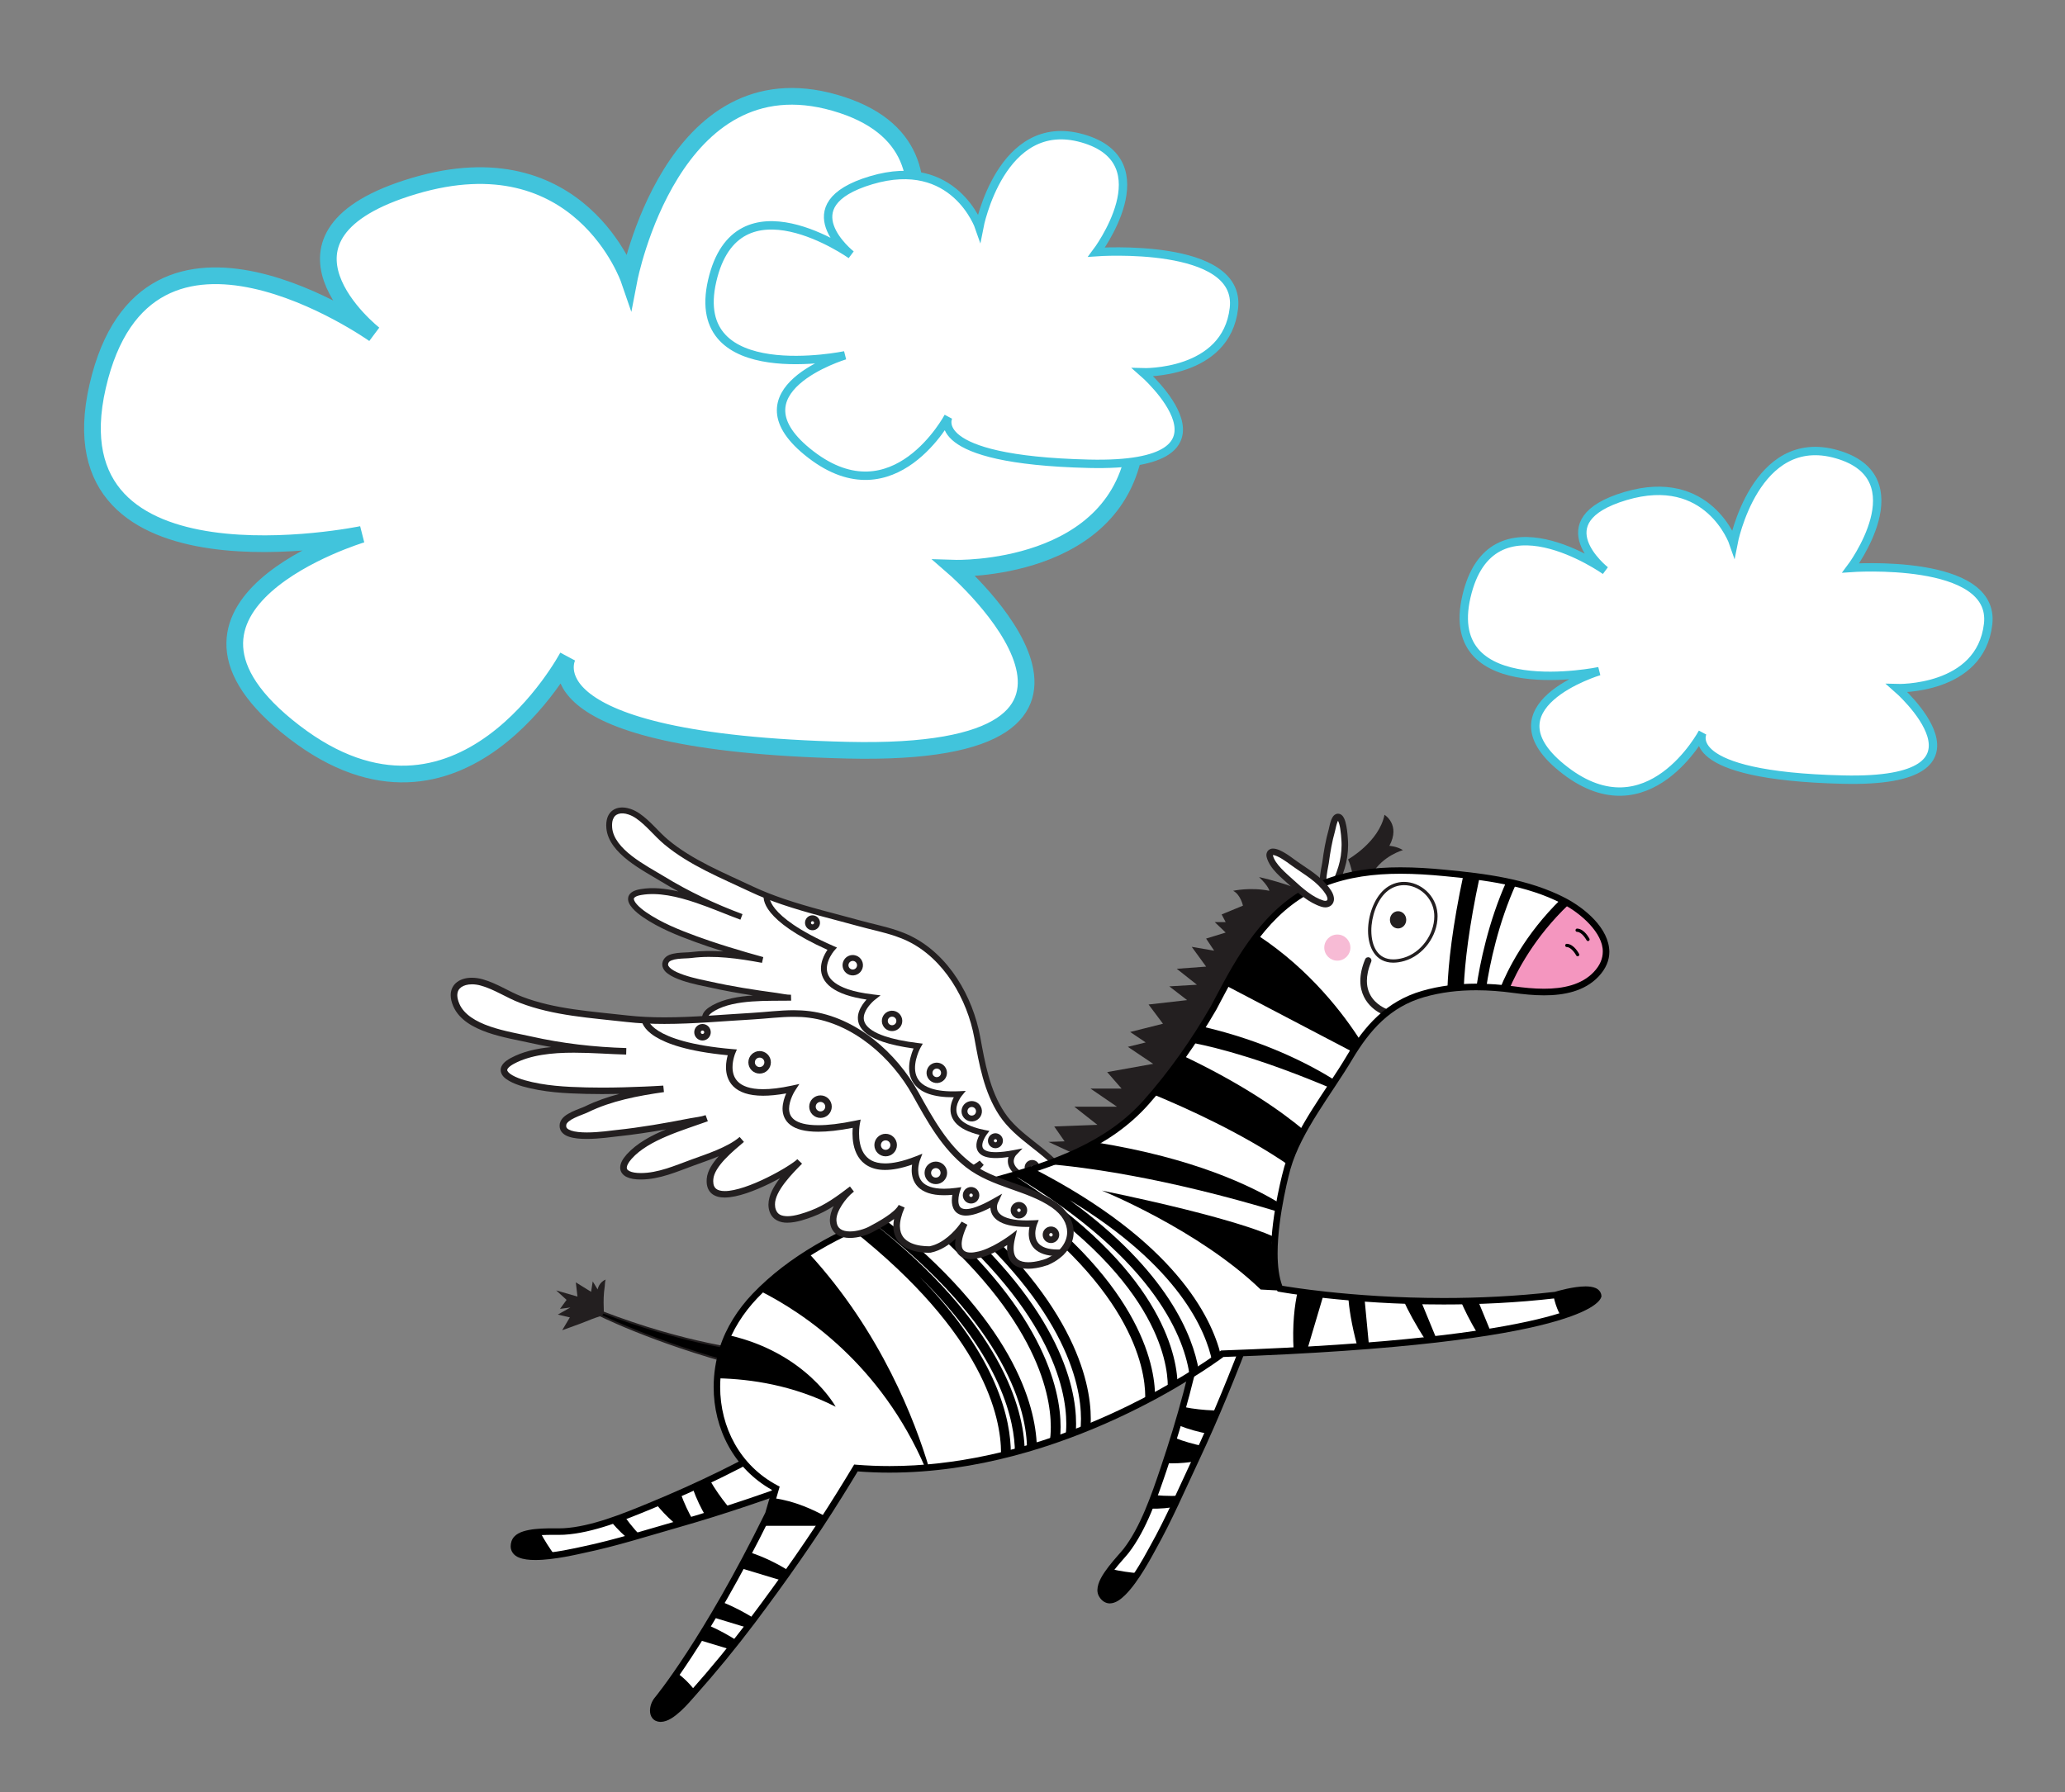 <?xml version="1.0" encoding="UTF-8" standalone="no"?>
<svg width="144px" height="125px" viewBox="0 0 144 125" version="1.1" xmlns="http://www.w3.org/2000/svg" xmlns:xlink="http://www.w3.org/1999/xlink" xmlns:sketch="http://www.bohemiancoding.com/sketch/ns">
    <rect x="0" y="0" width="144" height="125" fill="#808080" stroke="none"/>
    <!-- Generator: Sketch 3.3.2 (12043) - http://www.bohemiancoding.com/sketch -->
    <title>Custom Preset</title>
    <desc>Created with Sketch.</desc>
    <defs></defs>
    <g id="Page-1" stroke="none" stroke-width="1" fill="none" fill-rule="evenodd" sketch:type="MSPage">
        <g id="Custom-Preset" sketch:type="MSArtboardGroup">
            <g id="zebra-copy" sketch:type="MSLayerGroup" transform="translate(6, 6)">
                <g id="Group" sketch:type="MSShapeGroup">
                    <path d="M37.867,13.5 C37.867,13.5 40.865,-2.097 52.218,1.168 C63.569,4.432 54.145,16.946 54.145,16.946 C54.145,16.946 74.279,15.494 73.208,24.744 C72.138,33.993 60.57,33.632 60.57,33.632 C60.57,33.632 75.778,46.871 53.075,46.326 C30.37,45.783 33.584,39.797 33.584,39.797 C33.584,39.797 26.087,53.944 14.521,45.056 C2.954,36.17 19.233,31.273 19.233,31.273 C19.233,31.273 -2.616,35.807 0.811,20.935 C4.238,6.064 20.089,17.309 20.089,17.309 C20.089,17.309 11.306,10.418 22.872,6.972 C34.44,3.525 37.867,13.5 37.867,13.5" id="Shape" fill="#FFFFFF"></path>
                    <path d="M37.867,13.5 C37.867,13.5 40.865,-2.097 52.218,1.168 C63.569,4.432 54.145,16.946 54.145,16.946 C54.145,16.946 74.279,15.494 73.208,24.744 C72.138,33.993 60.57,33.632 60.57,33.632 C60.57,33.632 75.778,46.871 53.075,46.326 C30.37,45.783 33.584,39.797 33.584,39.797 C33.584,39.797 26.087,53.944 14.521,45.056 C2.954,36.17 19.233,31.273 19.233,31.273 C19.233,31.273 -2.616,35.807 0.811,20.935 C4.238,6.064 20.089,17.309 20.089,17.309 C20.089,17.309 11.306,10.418 22.872,6.972 C34.44,3.525 37.867,13.5 37.867,13.5 L37.867,13.5 Z" id="Shape" stroke="#41C4DC" stroke-width="1.164"></path>
                </g>
                <g id="Group" transform="translate(43, 3)" sketch:type="MSShapeGroup">
                    <path d="M19.286,6.852 C19.286,6.852 20.793,-0.986 26.499,0.655 C32.203,2.295 27.466,8.584 27.466,8.584 C27.466,8.584 37.584,7.854 37.045,12.503 C36.508,17.151 30.694,16.969 30.694,16.969 C30.694,16.969 38.338,23.622 26.928,23.348 C15.517,23.075 17.132,20.067 17.132,20.067 C17.132,20.067 13.363,27.176 7.552,22.71 C1.739,18.244 9.92,15.784 9.92,15.784 C9.92,15.784 -1.059,18.062 0.663,10.588 C2.385,3.115 10.351,8.766 10.351,8.766 C10.351,8.766 5.937,5.303 11.75,3.571 C17.563,1.839 19.286,6.852 19.286,6.852" id="Shape" fill="#FFFFFF"></path>
                    <path d="M19.286,6.852 C19.286,6.852 20.793,-0.986 26.499,0.655 C32.203,2.295 27.466,8.584 27.466,8.584 C27.466,8.584 37.584,7.854 37.045,12.503 C36.508,17.151 30.694,16.969 30.694,16.969 C30.694,16.969 38.338,23.622 26.928,23.348 C15.517,23.075 17.132,20.067 17.132,20.067 C17.132,20.067 13.363,27.176 7.552,22.71 C1.739,18.244 9.92,15.784 9.92,15.784 C9.92,15.784 -1.059,18.062 0.663,10.588 C2.385,3.115 10.351,8.766 10.351,8.766 C10.351,8.766 5.937,5.303 11.75,3.571 C17.563,1.839 19.286,6.852 19.286,6.852 L19.286,6.852 Z" id="Shape" stroke="#41C4DC" stroke-width="0.585"></path>
                </g>
                <g id="Group" transform="translate(25, 50)" sketch:type="MSShapeGroup">
                    <g transform="translate(11, 0)" id="Shape">
                        <path d="M27.776,21.714 C26.731,20.133 26.397,18.211 26.063,16.386 C25.56,13.634 23.915,10.752 21.315,9.486 C20.216,8.953 19.026,8.756 17.862,8.432 C15.386,7.745 12.649,7.142 10.316,6.039 C8.304,5.087 6.091,4.199 4.366,2.756 C3.678,2.18 3.134,1.449 2.387,0.935 C1.448,0.287 0.281,0.399 0.4,1.772 C0.543,3.425 2.878,4.573 4.117,5.33 C5.855,6.392 7.713,7.268 9.621,7.977 C7.583,7.233 4.842,5.866 2.61,6.246 C1.248,6.477 2.179,7.357 2.846,7.816 C3.943,8.571 5.194,9.07 6.435,9.525 C7.595,9.95 8.768,10.315 9.955,10.66 C10.331,10.77 10.709,10.879 11.087,10.98 C9.449,10.676 7.747,10.43 6.085,10.642 C5.651,10.698 4.61,10.617 4.361,11.063 C3.811,12.049 6.867,12.568 7.364,12.682 C8.909,13.031 10.477,13.273 12.046,13.486 C12.377,13.528 12.741,13.622 13.077,13.613 C11.443,13.649 9.162,13.499 7.673,14.332 C6.666,14.899 7.048,15.441 7.948,15.749 C9.034,16.121 10.222,16.007 11.348,15.981 C12.366,15.96 13.781,15.989 14.746,15.594 C13.981,15.906 12.421,16.452 12.045,17.319 C11.059,19.593 17.005,18.48 17.763,18.085 C16.945,18.512 15.116,19.339 15.152,20.503 C15.184,21.502 16.71,21.477 17.419,21.455 C18.437,21.426 19.372,21.124 20.328,20.801 C19.68,21.02 18.73,21.657 18.554,22.35 C18.257,23.513 19.84,23.727 20.643,23.598 C21.204,23.508 22.54,23.287 22.951,22.837 C20.788,25.204 23.782,26.003 23.782,26.003 C25.082,26.173 26.36,25.136 26.36,25.136 C24.426,27.147 26.447,27.286 26.447,27.286 C27.423,27.456 28.891,26.976 28.891,26.976 C27.463,29.262 30.559,29.118 30.559,29.118 C32.465,28.925 33.209,27.354 32.068,25.829 C30.879,24.239 28.885,23.397 27.776,21.714 L27.776,21.714 Z" fill="#FFFFFF"></path>
                        <path d="M31.667,28.624 L31.667,28.624 C31.609,28.607 31.555,28.588 31.499,28.569 C30.887,28.36 30.613,28.101 30.498,27.865 C30.381,27.63 30.404,27.383 30.478,27.162 C30.528,27.017 30.597,26.891 30.655,26.801 C30.713,26.71 30.753,26.663 30.753,26.663 L30.959,26.419 L30.653,26.331 C30.51,26.291 30.377,26.248 30.254,26.206 C29.417,25.924 29.006,25.617 28.83,25.375 C28.658,25.131 28.677,24.952 28.724,24.802 C28.747,24.73 28.784,24.667 28.811,24.625 C28.839,24.585 28.856,24.569 28.856,24.569 L29.306,24.102 L28.666,24.225 C27.702,24.412 27.123,24.388 26.828,24.287 C26.609,24.208 26.55,24.119 26.516,24.017 C26.482,23.914 26.499,23.766 26.55,23.617 C26.593,23.49 26.656,23.371 26.709,23.282 C26.76,23.192 26.798,23.145 26.798,23.143 L26.996,22.882 L26.673,22.818 C26.39,22.763 26.144,22.697 25.931,22.625 C25.232,22.387 24.915,22.083 24.784,21.807 C24.65,21.532 24.68,21.24 24.765,20.985 C24.818,20.83 24.893,20.694 24.952,20.596 C25.012,20.5 25.052,20.451 25.052,20.451 L25.347,20.09 L24.884,20.113 C24.01,20.153 23.373,20.071 22.92,19.916 C22.214,19.671 21.951,19.287 21.849,18.864 C21.749,18.438 21.847,17.952 21.97,17.594 C22.076,17.274 22.197,17.066 22.197,17.063 L22.35,16.795 L22.042,16.757 C21.028,16.634 20.263,16.466 19.696,16.273 C18.943,16.02 18.552,15.722 18.376,15.457 C18.202,15.193 18.204,14.949 18.289,14.692 C18.374,14.437 18.555,14.19 18.716,14.016 C18.875,13.837 19.009,13.736 19.009,13.736 L19.405,13.425 L18.905,13.365 C18.165,13.28 17.583,13.152 17.131,13 C16.322,12.724 15.941,12.375 15.775,12.046 C15.611,11.716 15.641,11.374 15.748,11.062 C15.82,10.845 15.929,10.654 16.02,10.516 C16.111,10.377 16.179,10.305 16.179,10.303 L16.366,10.093 L16.107,9.978 C13.669,8.911 12.554,8.006 12.061,7.4 C11.815,7.097 11.721,6.869 11.685,6.727 C11.666,6.655 11.661,6.608 11.661,6.578 C11.661,6.564 11.664,6.553 11.664,6.551 L11.664,6.551 C11.687,6.443 11.617,6.334 11.509,6.309 C11.399,6.284 11.288,6.354 11.262,6.464 C11.245,6.522 11.181,6.981 11.742,7.662 C12.284,8.323 13.393,9.212 15.703,10.251 C15.593,10.408 15.454,10.647 15.357,10.931 C15.23,11.303 15.178,11.775 15.408,12.232 C15.637,12.691 16.131,13.097 17,13.392 C17.393,13.524 17.863,13.636 18.428,13.719 C18.241,13.923 18.02,14.212 17.899,14.561 C17.782,14.897 17.778,15.309 18.035,15.687 C18.29,16.066 18.766,16.393 19.565,16.664 C20.111,16.852 20.813,17.009 21.707,17.132 C21.667,17.221 21.622,17.336 21.58,17.461 C21.446,17.86 21.323,18.409 21.448,18.957 C21.569,19.508 21.975,20.037 22.789,20.307 C23.233,20.455 23.796,20.54 24.513,20.536 C24.464,20.628 24.417,20.733 24.375,20.852 C24.269,21.164 24.218,21.577 24.413,21.985 C24.611,22.393 25.038,22.758 25.801,23.013 C25.954,23.069 26.122,23.116 26.305,23.158 C26.256,23.252 26.203,23.362 26.162,23.486 C26.096,23.676 26.054,23.904 26.122,24.135 C26.188,24.369 26.388,24.577 26.696,24.675 C27.055,24.794 27.563,24.816 28.324,24.7 C28.247,24.938 28.252,25.287 28.5,25.618 C28.757,25.965 29.244,26.296 30.122,26.596 C30.171,26.614 30.22,26.628 30.268,26.643 C30.208,26.747 30.142,26.877 30.089,27.03 C29.993,27.31 29.948,27.682 30.129,28.049 C30.308,28.412 30.694,28.731 31.364,28.96 L31.368,28.96 C31.428,28.981 31.487,28.998 31.551,29.02 C31.661,29.05 31.775,28.988 31.809,28.879 C31.839,28.769 31.775,28.655 31.667,28.624 L31.667,28.624 Z" fill="#231F20"></path>
                        <path d="M28.037,21.577 C27.021,20.043 26.688,18.152 26.354,16.324 C25.84,13.523 24.176,10.589 21.494,9.277 C21.19,9.129 20.88,9.006 20.565,8.899 C19.715,8.612 18.846,8.442 18.006,8.209 C16.274,7.73 14.425,7.293 12.683,6.701 C11.926,6.442 11.191,6.158 10.492,5.828 C8.473,4.875 6.276,3.986 4.589,2.574 C3.924,2.02 3.376,1.281 2.594,0.738 C2.394,0.603 2.186,0.496 1.975,0.424 C1.645,0.315 1.312,0.284 1.015,0.377 C0.717,0.467 0.465,0.701 0.354,1.036 C0.284,1.244 0.261,1.486 0.284,1.767 C0.369,2.689 1.04,3.424 1.812,4.026 C2.587,4.628 3.489,5.107 4.099,5.482 C4.498,5.724 4.902,5.957 5.311,6.181 C4.412,5.97 3.513,5.872 2.667,6.017 C2.221,6.093 1.93,6.24 1.824,6.527 C1.728,6.848 1.907,7.114 2.104,7.347 C2.31,7.581 2.582,7.796 2.82,7.961 C3.942,8.732 5.211,9.236 6.456,9.693 C6.768,9.807 7.083,9.916 7.397,10.024 C7.744,10.141 8.094,10.253 8.445,10.364 C7.68,10.311 6.913,10.313 6.15,10.411 C5.961,10.436 5.583,10.432 5.219,10.474 C4.86,10.526 4.475,10.6 4.274,10.936 C4.251,10.976 4.232,11.019 4.216,11.063 C4.097,11.41 4.301,11.72 4.563,11.909 C4.831,12.111 5.192,12.264 5.574,12.396 C6.331,12.651 7.181,12.803 7.41,12.855 C8.436,13.088 9.471,13.273 10.51,13.433 C9.496,13.5 8.483,13.672 7.663,14.127 C7.308,14.329 7.082,14.533 6.991,14.79 C6.9,15.052 7.012,15.319 7.199,15.493 C7.388,15.672 7.654,15.807 7.97,15.919 L7.979,15.919 C9.118,16.306 10.327,16.182 11.441,16.161 C11.932,16.148 12.52,16.152 13.113,16.109 C12.613,16.392 12.155,16.736 11.944,17.211 C11.923,17.258 11.906,17.304 11.889,17.351 C11.776,17.674 11.795,17.983 11.949,18.22 C12.1,18.456 12.348,18.605 12.637,18.702 C13.415,18.962 14.575,18.911 15.633,18.774 C15.876,18.74 16.109,18.704 16.33,18.664 C15.799,19.016 15.306,19.455 15.106,20.01 C15.055,20.158 15.029,20.318 15.034,20.484 C15.047,21.024 15.449,21.344 15.871,21.478 C16.43,21.666 17.108,21.646 17.516,21.635 C18.022,21.618 18.507,21.539 18.978,21.425 C18.753,21.648 18.57,21.901 18.47,22.179 C18.459,22.209 18.449,22.239 18.44,22.273 C18.349,22.626 18.412,22.951 18.589,23.185 C18.763,23.42 19.025,23.565 19.303,23.662 C19.792,23.824 20.355,23.837 20.763,23.772 C21.046,23.728 21.526,23.649 21.995,23.524 C22.108,23.492 22.218,23.458 22.326,23.424 C22.247,23.564 22.188,23.699 22.141,23.831 C21.888,24.56 22.182,25.149 22.575,25.502 C22.966,25.863 23.451,26.052 23.682,26.131 C23.763,26.16 23.811,26.173 23.813,26.173 L23.826,26.178 L23.841,26.18 C24.496,26.259 25.122,26.076 25.609,25.853 C25.549,25.961 25.503,26.063 25.469,26.161 C25.35,26.502 25.401,26.806 25.556,27.007 C25.709,27.211 25.924,27.316 26.104,27.377 C26.293,27.44 26.455,27.46 26.503,27.464 C27.191,27.577 28.046,27.409 28.566,27.277 C28.536,27.347 28.509,27.415 28.487,27.479 C28.332,27.925 28.379,28.307 28.568,28.585 C28.755,28.863 29.048,29.021 29.341,29.123 C29.653,29.227 29.976,29.267 30.225,29.286 C30.35,29.295 30.454,29.297 30.529,29.297 L30.544,29.297 L30.551,29.306 L30.665,29.295 C31.756,29.187 32.535,28.634 32.801,27.853 C33.025,27.194 32.869,26.412 32.319,25.676 C31.08,24.036 29.093,23.195 28.037,21.577 L28.037,21.577 Z M30.646,29.092 L30.81,28.967 L30.646,29.092 L30.646,29.092 Z M32.413,27.721 C32.211,28.317 31.609,28.784 30.632,28.888 L30.611,28.888 C30.486,28.893 29.931,28.89 29.479,28.735 C29.231,28.65 29.022,28.525 28.914,28.359 C28.808,28.196 28.761,27.981 28.882,27.614 C28.935,27.456 29.025,27.269 29.156,27.059 L29.455,26.579 L28.915,26.755 C28.915,26.755 28.56,26.87 28.082,26.968 C27.606,27.066 27.009,27.138 26.569,27.062 L26.558,27.06 L26.55,27.057 C26.55,27.057 26.518,27.057 26.461,27.046 C26.402,27.036 26.321,27.019 26.238,26.989 C26.1,26.944 25.962,26.866 25.889,26.767 C25.821,26.667 25.781,26.55 25.862,26.297 C25.943,26.058 26.159,25.709 26.597,25.254 L26.318,24.952 C26.318,24.952 26.248,25.01 26.114,25.1 C25.714,25.372 24.788,25.887 23.91,25.776 C23.893,25.77 23.861,25.759 23.814,25.745 C23.612,25.677 23.171,25.496 22.856,25.203 C22.542,24.899 22.346,24.54 22.533,23.966 C22.629,23.686 22.833,23.346 23.192,22.952 L22.888,22.674 C22.882,22.679 22.877,22.685 22.873,22.689 C22.722,22.849 22.316,23.019 21.887,23.129 C21.445,23.248 20.977,23.324 20.697,23.369 C20.359,23.427 19.834,23.409 19.435,23.273 C19.205,23.194 19.022,23.08 18.92,22.941 C18.82,22.801 18.776,22.639 18.841,22.377 C18.845,22.356 18.852,22.334 18.858,22.312 C19.024,21.781 19.853,21.19 20.431,20.986 C20.448,20.982 20.465,20.976 20.482,20.969 L20.35,20.578 C19.396,20.903 18.482,21.194 17.502,21.224 C17.105,21.237 16.457,21.245 16.004,21.088 C15.651,20.96 15.46,20.799 15.445,20.472 C15.441,20.359 15.46,20.251 15.496,20.143 C15.749,19.329 17.215,18.611 17.946,18.243 L17.754,17.878 C17.546,17.99 16.598,18.234 15.578,18.366 C14.552,18.505 13.41,18.536 12.766,18.313 C12.526,18.232 12.369,18.122 12.294,18.001 C12.219,17.88 12.194,17.735 12.277,17.484 C12.287,17.45 12.302,17.412 12.319,17.376 C12.465,17.022 12.912,16.677 13.43,16.405 C13.949,16.129 14.52,15.918 14.909,15.759 L14.754,15.377 C14.746,15.381 14.737,15.385 14.731,15.387 C13.832,15.751 12.442,15.73 11.428,15.751 C10.293,15.776 9.133,15.882 8.107,15.531 L8.101,15.529 C7.818,15.433 7.6,15.312 7.482,15.198 C7.365,15.075 7.353,15.012 7.378,14.924 C7.408,14.828 7.544,14.662 7.861,14.488 C9.261,13.693 11.523,13.825 13.169,13.796 L13.158,13.383 C12.863,13.392 12.506,13.303 12.159,13.256 C10.593,13.045 9.031,12.803 7.497,12.457 C7.246,12.399 6.424,12.253 5.703,12.006 C5.342,11.887 5.011,11.736 4.808,11.581 C4.602,11.415 4.561,11.315 4.6,11.198 C4.606,11.179 4.615,11.16 4.627,11.138 C4.672,11.028 4.933,10.921 5.265,10.885 C5.592,10.845 5.952,10.852 6.196,10.822 C7.821,10.612 9.505,10.854 11.137,11.158 L11.226,10.757 C10.85,10.654 10.476,10.546 10.097,10.438 C9.232,10.185 8.373,9.924 7.523,9.635 C7.211,9.529 6.901,9.418 6.592,9.308 C5.353,8.853 4.118,8.36 3.048,7.622 C2.829,7.471 2.578,7.269 2.408,7.076 C2.229,6.881 2.178,6.706 2.208,6.659 C2.215,6.617 2.327,6.489 2.731,6.424 C3.889,6.224 5.234,6.528 6.548,6.974 C7.634,7.342 8.698,7.805 9.629,8.147 L9.633,8.147 L9.633,8.147 L9.778,7.76 C7.88,7.055 6.033,6.184 4.31,5.129 C3.681,4.746 2.797,4.275 2.059,3.701 C1.317,3.127 0.748,2.46 0.688,1.728 C0.669,1.493 0.69,1.308 0.737,1.169 C0.818,0.942 0.947,0.831 1.132,0.769 C1.317,0.71 1.568,0.72 1.836,0.814 C2.008,0.872 2.184,0.96 2.354,1.078 C3.063,1.564 3.605,2.289 4.317,2.889 C6.077,4.359 8.306,5.251 10.312,6.2 C11.026,6.541 11.778,6.83 12.545,7.091 C14.311,7.69 16.168,8.13 17.89,8.606 C18.75,8.844 19.613,9.014 20.427,9.291 C20.727,9.394 21.022,9.508 21.307,9.648 C23.828,10.872 25.451,13.698 25.944,16.399 C26.278,18.222 26.612,20.171 27.687,21.803 C28.85,23.55 30.851,24.392 31.984,25.926 C32.48,26.584 32.583,27.218 32.413,27.721 L32.413,27.721 Z" fill="#231F20"></path>
                        <path d="M17.694,10.651 C17.322,10.523 16.919,10.723 16.791,11.095 C16.666,11.467 16.866,11.87 17.237,11.998 C17.609,12.125 18.013,11.926 18.14,11.552 C18.266,11.18 18.066,10.776 17.694,10.651 L17.694,10.651 Z M17.749,11.42 C17.696,11.577 17.526,11.662 17.369,11.607 C17.212,11.556 17.129,11.386 17.182,11.229 C17.235,11.072 17.405,10.987 17.562,11.039 C17.717,11.093 17.802,11.263 17.749,11.42 L17.749,11.42 Z" fill="#231F20"></path>
                        <path d="M20.435,14.535 C20.064,14.409 19.66,14.607 19.532,14.981 C19.407,15.353 19.606,15.758 19.978,15.881 C20.35,16.009 20.753,15.809 20.881,15.438 C21.007,15.067 20.809,14.662 20.435,14.535 L20.435,14.535 Z M20.491,15.307 C20.438,15.462 20.268,15.547 20.111,15.494 C19.956,15.441 19.871,15.271 19.924,15.114 C19.977,14.957 20.147,14.874 20.304,14.926 C20.461,14.98 20.544,15.15 20.491,15.307 L20.491,15.307 Z" fill="#231F20"></path>
                        <path d="M23.553,18.157 C23.181,18.031 22.775,18.229 22.65,18.603 C22.522,18.975 22.722,19.38 23.096,19.504 C23.468,19.631 23.872,19.432 23.997,19.06 C24.125,18.688 23.925,18.284 23.553,18.157 L23.553,18.157 Z M23.608,18.928 C23.555,19.083 23.383,19.168 23.228,19.115 C23.071,19.062 22.988,18.892 23.041,18.735 C23.094,18.578 23.264,18.495 23.419,18.547 C23.576,18.601 23.661,18.771 23.608,18.928 L23.608,18.928 Z" fill="#231F20"></path>
                        <path d="M25.99,20.836 C25.618,20.711 25.214,20.91 25.087,21.28 C24.962,21.654 25.162,22.057 25.533,22.185 C25.905,22.31 26.309,22.111 26.436,21.739 C26.562,21.366 26.362,20.961 25.99,20.836 L25.99,20.836 Z M26.046,21.608 C25.993,21.765 25.823,21.848 25.666,21.795 C25.511,21.74 25.426,21.572 25.479,21.415 C25.532,21.258 25.702,21.175 25.859,21.227 C26.016,21.281 26.099,21.451 26.046,21.608 L26.046,21.608 Z" fill="#231F20"></path>
                        <path d="M27.582,23.072 C27.31,22.981 27.012,23.126 26.921,23.399 C26.828,23.673 26.974,23.968 27.246,24.06 C27.52,24.154 27.816,24.009 27.909,23.735 C28.003,23.46 27.856,23.165 27.582,23.072 L27.582,23.072 Z M27.521,23.601 C27.5,23.661 27.438,23.69 27.38,23.671 C27.323,23.651 27.291,23.588 27.31,23.532 C27.331,23.472 27.393,23.443 27.45,23.463 C27.508,23.482 27.54,23.545 27.521,23.601 L27.521,23.601 Z" fill="#231F20"></path>
                        <path d="M30.143,24.938 C29.869,24.846 29.571,24.991 29.479,25.265 C29.386,25.539 29.532,25.834 29.807,25.926 C30.078,26.019 30.376,25.872 30.468,25.601 L30.468,25.599 C30.561,25.326 30.415,25.029 30.143,24.938 L30.143,24.938 Z M30.079,25.467 C30.06,25.527 29.997,25.556 29.939,25.536 C29.881,25.517 29.852,25.454 29.871,25.396 C29.891,25.338 29.952,25.309 30.01,25.326 C30.066,25.348 30.098,25.411 30.079,25.467 L30.079,25.467 Z" fill="#231F20"></path>
                        <path d="M31.56,27.056 C31.286,26.963 30.991,27.112 30.897,27.383 C30.806,27.655 30.951,27.953 31.224,28.046 C31.496,28.138 31.793,27.991 31.887,27.719 C31.979,27.448 31.833,27.15 31.56,27.056 L31.56,27.056 Z M31.497,27.587 C31.477,27.643 31.414,27.675 31.356,27.655 C31.298,27.635 31.269,27.574 31.289,27.514 C31.308,27.459 31.369,27.427 31.429,27.447 C31.486,27.466 31.515,27.528 31.497,27.587 L31.497,27.587 Z" fill="#231F20"></path>
                        <path d="M14.827,7.871 C14.553,7.777 14.258,7.922 14.164,8.195 C14.073,8.469 14.217,8.765 14.491,8.858 C14.765,8.95 15.061,8.805 15.154,8.531 C15.246,8.258 15.099,7.962 14.827,7.871 L14.827,7.871 Z M14.763,8.401 L14.763,8.398 C14.744,8.458 14.682,8.487 14.623,8.468 C14.566,8.449 14.536,8.385 14.555,8.33 C14.574,8.269 14.638,8.24 14.695,8.26 C14.753,8.28 14.783,8.342 14.763,8.401 L14.763,8.401 Z" fill="#231F20"></path>
                    </g>
                    <g transform="translate(61, 0)" id="Shape">
                        <path d="M1.319,0.969 C1.048,0.969 0.948,1.696 0.892,1.891 C0.679,2.637 0.547,3.4 0.45,4.169 C0.414,4.437 0.161,5.403 0.34,5.814 C0.392,5.935 0.481,6.01 0.623,6 C1.095,5.98 1.451,4.865 1.561,4.504 C1.761,3.854 1.827,3.166 1.778,2.49 C1.761,2.254 1.68,0.969 1.319,0.969 L1.319,0.969 Z" fill="#FFFFFF"></path>
                        <path d="M1.886,1.611 C1.85,1.426 1.806,1.245 1.734,1.09 C1.664,0.947 1.551,0.764 1.304,0.754 L1.304,0.754 C1.3,0.754 1.295,0.754 1.291,0.756 C1.119,0.762 1.007,0.875 0.942,0.971 C0.751,1.266 0.696,1.725 0.658,1.844 C0.443,2.605 0.307,3.379 0.209,4.153 C0.188,4.323 0.035,4.93 0.033,5.427 C0.035,5.602 0.05,5.767 0.116,5.92 C0.176,6.086 0.358,6.242 0.575,6.242 L0.592,6.242 L0.617,6.242 C1.04,6.193 1.236,5.83 1.417,5.494 C1.589,5.146 1.708,4.769 1.763,4.586 C1.929,4.05 2.008,3.488 2.008,2.932 C2.008,2.784 2.001,2.635 1.99,2.487 C1.982,2.371 1.959,1.981 1.886,1.611 L1.886,1.611 Z M1.33,4.451 C1.275,4.628 1.16,4.989 1.01,5.293 C0.865,5.609 0.649,5.814 0.598,5.788 L0.593,5.788 C0.548,5.779 0.572,5.801 0.533,5.737 L0.325,5.828 L0.533,5.737 C0.508,5.681 0.489,5.564 0.491,5.426 C0.489,5.007 0.629,4.441 0.661,4.21 C0.759,3.45 0.89,2.697 1.097,1.966 C1.131,1.843 1.167,1.626 1.229,1.439 C1.252,1.363 1.282,1.293 1.305,1.249 C1.359,1.351 1.433,1.589 1.462,1.818 C1.511,2.115 1.53,2.416 1.536,2.519 C1.547,2.656 1.554,2.791 1.554,2.931 C1.553,3.447 1.481,3.963 1.33,4.451 L1.33,4.451 Z" fill="#231F20"></path>
                    </g>
                    <path d="M57.519,6.133 C56.195,5.865 54.992,6.133 54.992,6.133 C55.513,6.401 55.675,7.17 55.675,7.17 L54.19,7.781 L54.47,8.316 L53.707,8.316 L54.47,9.045 L53.106,9.466 L53.667,10.31 L52.104,10.042 L53.107,11.421 L51.06,11.573 L52.465,12.685 L50.539,12.799 L51.782,13.758 L49.094,14.064 L50.098,15.405 L47.811,15.981 L48.895,16.71 L47.65,17.016 L49.416,18.203 L46.207,18.778 L47.21,19.928 L45.043,19.928 L46.89,21.193 L43.918,21.193 L45.525,22.457 L42.515,22.572 L43.238,23.609 L42.114,23.647 L44.922,24.948 C50.26,23.033 60.25,6.324 60.25,6.324 C58.886,5.635 56.799,5.176 56.799,5.176 C57.478,5.826 57.519,6.133 57.519,6.133 L57.519,6.133 Z" id="Shape" fill="#231F20"></path>
                    <g transform="translate(7, 33)" id="Shape">
                        <g transform="translate(3, 2)">
                            <path d="M0.924,0.493 L0.618,0.625 C0.618,0.625 4.384,2.576 10.736,4.264 C10.736,4.264 11.27,3.901 11.193,3.205 C11.193,3.204 6.932,2.807 0.924,0.493 L0.924,0.493 Z" fill="#000000"></path>
                            <path d="M11.262,3.145 L11.2,3.139 C11.196,3.139 10.14,3.041 8.329,2.652 C6.517,2.265 3.953,1.59 0.953,0.431 L0.921,0.42 L0.889,0.434 L0.459,0.621 L0.578,0.683 C0.582,0.685 4.352,2.638 10.713,4.328 L10.751,4.339 L10.781,4.318 C10.789,4.312 11.274,3.98 11.274,3.34 C11.274,3.296 11.271,3.249 11.265,3.2 L11.262,3.145 L11.262,3.145 Z M10.903,3.993 C10.848,4.065 10.793,4.123 10.752,4.159 C10.739,4.172 10.727,4.182 10.716,4.189 C7.565,3.349 5.052,2.446 3.327,1.751 C1.955,1.198 1.083,0.779 0.779,0.629 L0.926,0.565 C6.506,2.711 10.573,3.205 11.12,3.264 C11.122,3.289 11.122,3.315 11.122,3.338 C11.122,3.627 11.014,3.846 10.903,3.993 L10.903,3.993 Z" fill="#231F20"></path>
                        </g>
                        <path d="M3.675,0.938 L3.333,0.377 L3.22,1.104 L2.154,0.444 L2.269,1.436 L0.786,1.006 L1.509,1.667 L1.052,2.294 L1.775,2.196 L0.901,2.691 L1.738,2.888 L1.204,3.783 C1.731,3.586 2.271,3.407 2.791,3.199 C3.131,3.063 3.458,2.927 3.813,2.821 C4.112,2.731 4.115,2.595 4.104,2.328 C4.102,2.305 4.102,2.281 4.102,2.256 C4.081,1.733 4.089,1.253 4.17,0.732 C4.176,0.683 4.193,0.267 4.247,0.246 C3.752,0.443 3.675,0.938 3.675,0.938 L3.675,0.938 Z" fill="#231F20"></path>
                    </g>
                    <g transform="translate(45, 33)" id="Shape">
                        <path d="M7.933,2.808 C7.288,6.462 6.324,9.978 5.136,13.486 C4.511,15.333 3.738,17.609 2.531,19.169 C2.076,19.758 0.338,21.433 0.845,22.248 C1.848,23.855 4.05,19.575 4.394,18.961 C5.512,16.966 6.424,14.849 7.395,12.781 C8.791,9.81 10.035,6.739 11.193,3.669 C11.255,3.503 11.999,1.996 11.88,1.839 C10.464,-0.023 7.933,2.808 7.933,2.808 L7.933,2.808 Z" fill="#FFFFFF"></path>
                        <g transform="translate(0, 1)" fill="#000000">
                            <path d="M5.328,12.059 C5.458,12.066 5.585,12.068 5.71,12.068 C6.318,12.068 6.877,12.012 7.368,11.927 C7.402,11.853 7.435,11.779 7.47,11.706 C7.602,11.423 7.732,11.141 7.862,10.858 C7.256,10.736 6.583,10.549 5.9,10.284 C5.714,10.877 5.525,11.468 5.328,12.059 L5.328,12.059 Z"></path>
                            <path d="M0.921,21.173 C1.528,22.147 2.578,20.956 3.386,19.733 C2.776,19.684 2.136,19.592 1.482,19.44 C1.013,20.067 0.65,20.74 0.921,21.173 L0.921,21.173 Z"></path>
                            <path d="M4.551,14.288 C4.435,14.6 4.314,14.913 4.184,15.223 C4.934,15.253 5.621,15.168 5.865,15.102 C5.872,15.1 5.88,15.1 5.886,15.098 C5.888,15.096 5.893,15.096 5.895,15.093 C6.016,14.838 6.137,14.583 6.256,14.328 C6.075,14.337 5.895,14.341 5.709,14.341 C5.336,14.341 4.949,14.323 4.551,14.288 L4.551,14.288 Z"></path>
                            <path d="M8.007,1.733 C7.89,2.398 7.758,3.057 7.62,3.713 C8.009,3.777 8.402,3.816 8.771,3.828 C9.532,3.86 10.233,3.772 10.48,3.707 C10.488,3.707 10.497,3.705 10.504,3.703 C10.633,3.637 10.768,3.584 10.905,3.546 C11.026,3.229 11.147,2.91 11.266,2.594 C11.328,2.428 12.072,0.923 11.953,0.766 C10.538,-1.095 8.007,1.733 8.007,1.733 L8.007,1.733 Z"></path>
                            <path d="M6.535,8.138 C6.416,8.563 6.293,8.989 6.165,9.411 C6.896,9.7 7.625,9.893 8.245,10.006 C8.485,9.466 8.723,8.926 8.955,8.382 C8.841,8.38 8.726,8.38 8.606,8.376 C7.954,8.351 7.255,8.279 6.535,8.138 L6.535,8.138 Z"></path>
                        </g>
                        <path d="M10.678,0.978 C9.928,0.984 9.216,1.414 8.674,1.826 C8.404,2.034 8.177,2.238 8.018,2.395 C7.939,2.472 7.875,2.536 7.83,2.583 C7.809,2.605 7.792,2.623 7.781,2.636 C7.775,2.643 7.77,2.647 7.766,2.651 C7.766,2.654 7.764,2.656 7.764,2.656 L7.762,2.658 L7.762,2.66 L7.76,2.66 L7.758,2.665 C7.756,2.665 7.756,2.665 7.752,2.669 L7.718,2.716 L7.707,2.771 C7.067,6.412 6.104,9.914 4.921,13.414 C4.299,15.261 3.522,17.519 2.352,19.031 C2.167,19.268 1.714,19.743 1.313,20.263 C0.912,20.789 0.536,21.353 0.525,21.906 C0.525,22.065 0.563,22.227 0.652,22.371 C0.827,22.66 1.096,22.837 1.381,22.837 L1.392,22.837 C1.779,22.828 2.112,22.591 2.442,22.273 C3.417,21.324 4.376,19.458 4.592,19.075 C5.718,17.065 6.63,14.944 7.601,12.879 C8.999,9.901 10.247,6.824 11.405,3.749 C11.423,3.702 11.605,3.32 11.773,2.937 C11.941,2.534 12.109,2.166 12.12,1.898 C12.117,1.849 12.12,1.79 12.06,1.703 C11.677,1.191 11.172,0.974 10.678,0.978 L10.678,0.978 Z M8.116,2.944 C8.105,2.957 8.107,2.952 8.105,2.957 L8.105,2.957 C8.107,2.951 8.111,2.948 8.116,2.944 L8.116,2.944 Z M11.356,2.752 C11.188,3.137 11.02,3.483 10.98,3.587 C9.824,6.655 8.581,9.72 7.189,12.683 C6.215,14.757 5.306,16.87 4.195,18.85 C4.047,19.116 3.577,20.014 3.009,20.85 C2.726,21.264 2.418,21.664 2.124,21.946 C1.833,22.233 1.555,22.387 1.392,22.378 C1.275,22.374 1.175,22.336 1.038,22.127 C0.998,22.066 0.981,21.995 0.978,21.904 C0.968,21.583 1.283,21.033 1.671,20.54 C2.058,20.04 2.495,19.584 2.71,19.308 C3.951,17.702 4.725,15.409 5.352,13.559 C6.534,10.062 7.498,6.555 8.144,2.911 C8.391,2.643 9.664,1.411 10.677,1.434 C11.034,1.438 11.353,1.559 11.661,1.933 C11.637,2.055 11.501,2.431 11.356,2.752 L11.356,2.752 Z" fill="#000000"></path>
                    </g>
                    <g transform="translate(4, 43)" id="Shape">
                        <path d="M20.195,1.147 C17.018,3.063 13.735,4.644 10.309,6.053 C8.505,6.797 6.28,7.708 4.312,7.822 C3.57,7.866 1.163,7.656 0.884,8.574 C0.332,10.387 5.005,9.235 5.693,9.093 C7.931,8.623 10.126,7.92 12.323,7.293 C15.481,6.394 18.613,5.314 21.688,4.171 C21.854,4.109 23.478,3.68 23.518,3.489 C23.993,1.198 20.195,1.147 20.195,1.147 L20.195,1.147 Z" fill="#FFFFFF"></path>
                        <g transform="translate(0, 1)" fill="#000000">
                            <path d="M8.567,5.797 C8.255,5.913 7.938,6.026 7.619,6.133 C8.089,6.717 8.605,7.18 8.813,7.321 C8.819,7.328 8.826,7.332 8.832,7.336 C8.834,7.336 8.838,7.338 8.841,7.341 C9.113,7.264 9.383,7.188 9.655,7.109 C9.531,6.98 9.408,6.846 9.285,6.706 C9.041,6.424 8.8,6.12 8.567,5.797 L8.567,5.797 Z"></path>
                            <path d="M0.988,7.582 C0.653,8.681 2.24,8.688 3.693,8.493 C3.33,8 2.979,7.458 2.664,6.865 C1.885,6.923 1.137,7.093 0.988,7.582 L0.988,7.582 Z"></path>
                            <path d="M14.504,3.251 C14.107,3.442 13.705,3.627 13.303,3.81 C13.565,4.549 13.898,5.228 14.221,5.769 C14.784,5.595 15.35,5.418 15.91,5.238 C15.836,5.149 15.762,5.062 15.687,4.97 C15.278,4.46 14.872,3.886 14.504,3.251 L14.504,3.251 Z"></path>
                            <path d="M20.301,0.155 C19.723,0.504 19.141,0.838 18.554,1.165 C18.76,1.499 18.99,1.821 19.223,2.108 C19.699,2.703 20.226,3.174 20.436,3.317 C20.442,3.324 20.449,3.328 20.455,3.33 C20.589,3.386 20.719,3.454 20.837,3.53 C21.156,3.413 21.475,3.296 21.794,3.177 C21.959,3.115 23.583,2.688 23.624,2.494 C24.099,0.203 20.301,0.155 20.301,0.155 L20.301,0.155 Z"></path>
                            <path d="M10.755,4.917 C10.836,5.017 10.919,5.116 11.002,5.21 C11.4,5.669 11.81,6.056 12.196,6.368 C12.273,6.345 12.351,6.321 12.43,6.301 C12.727,6.215 13.027,6.126 13.325,6.039 C13.019,5.501 12.717,4.872 12.469,4.184 C11.901,4.433 11.332,4.677 10.755,4.917 L10.755,4.917 Z"></path>
                        </g>
                        <path d="M23.183,1.82 C22.199,0.987 20.488,0.932 20.229,0.922 C20.216,0.92 20.204,0.92 20.195,0.92 C20.149,0.92 20.102,0.935 20.064,0.962 C16.904,2.866 13.635,4.438 10.223,5.844 C8.423,6.587 6.211,7.487 4.3,7.595 C4.209,7.601 4.081,7.604 3.928,7.604 C3.824,7.604 3.705,7.601 3.58,7.601 C3.072,7.601 2.443,7.61 1.892,7.714 C1.354,7.819 0.836,8.005 0.666,8.509 C0.63,8.625 0.611,8.74 0.611,8.851 C0.605,9.229 0.866,9.514 1.183,9.637 C1.501,9.769 1.899,9.811 2.332,9.811 C3.649,9.811 5.351,9.395 5.739,9.314 C7.993,8.844 10.193,8.137 12.388,7.512 C15.552,6.611 18.689,5.53 21.77,4.384 C21.823,4.363 22.288,4.235 22.722,4.095 C22.941,4.025 23.156,3.95 23.328,3.876 C23.415,3.84 23.489,3.804 23.557,3.763 C23.617,3.714 23.693,3.696 23.742,3.534 C23.772,3.386 23.787,3.243 23.787,3.107 C23.789,2.56 23.536,2.124 23.183,1.82 L23.183,1.82 Z M20.038,1.31 C20.038,1.31 20.038,1.31 20.036,1.31 L20.038,1.31 L20.038,1.31 Z M20.036,1.308 L20.036,1.308 C20.034,1.308 20.034,1.308 20.034,1.306 C20.034,1.308 20.034,1.308 20.036,1.308 L20.036,1.308 Z M23.306,3.382 C23.295,3.388 23.279,3.397 23.259,3.407 C23.078,3.498 22.696,3.628 22.352,3.732 C22.001,3.84 21.706,3.921 21.61,3.957 C18.537,5.099 15.411,6.176 12.262,7.073 C10.058,7.702 7.869,8.403 5.647,8.868 C5.247,8.951 3.567,9.357 2.332,9.355 C1.931,9.357 1.58,9.31 1.361,9.214 C1.14,9.11 1.074,9.027 1.066,8.849 C1.066,8.791 1.077,8.723 1.102,8.638 C1.149,8.437 1.474,8.249 1.978,8.159 C2.46,8.067 3.058,8.055 3.553,8.055 L3.581,8.055 C3.704,8.055 3.821,8.057 3.929,8.057 C4.084,8.057 4.218,8.055 4.329,8.048 C6.354,7.93 8.592,7.005 10.396,6.264 C13.811,4.859 17.086,3.283 20.259,1.376 C20.34,1.38 20.497,1.389 20.701,1.409 C21.16,1.458 21.85,1.582 22.399,1.849 C22.954,2.127 23.332,2.501 23.334,3.105 C23.332,3.191 23.323,3.285 23.306,3.382 L23.306,3.382 Z" fill="#000000"></path>
                    </g>
                    <path d="M63.093,17.793 C64.344,15.687 65.806,14.038 68.233,13.332 C70.284,12.737 72.459,12.741 74.56,13.028 C76.414,13.281 78.886,13.451 80.299,11.959 C82.182,9.977 79.845,7.769 78.066,6.842 C75.529,5.521 72.526,5.151 69.711,4.883 C66.889,4.617 63.95,4.56 61.27,5.625 C57.811,6.997 55.854,10.094 54.192,13.243 C54.007,13.594 53.814,13.942 53.635,14.293 C52.283,16.63 50.721,18.861 48.928,20.883 C46.245,23.903 42.436,25.198 38.655,26.251 C36.217,26.929 33.604,27.672 31.07,28.637 C27.536,29.985 24.159,31.761 21.643,34.397 C20.659,35.425 19.828,36.713 19.401,38.08 C18.238,41.795 19.582,45.94 23.101,47.807 L22.58,49.594 C18.208,58.483 14.87,62.508 14.834,62.553 C14.458,63.007 14.398,63.843 15.04,63.87 C15.816,63.904 16.874,62.607 17.323,62.104 C18.751,60.501 20.162,58.784 21.45,57.069 C23.598,54.214 25.683,51.263 27.564,48.224 C27.94,47.617 28.32,47.004 28.686,46.39 C42.314,47.508 54.229,38.423 54.229,38.423 C79.773,37.528 80.444,34.401 80.444,34.401 C80.37,33.432 77.465,34.329 77.465,34.329 C67.188,35.519 58.251,33.881 58.251,33.881 C57.134,31.276 58.772,25.468 58.772,25.465 C59.544,22.777 61.675,20.184 63.093,17.793 L63.093,17.793 Z" id="Shape" fill="#000000"></path>
                    <g transform="translate(14, 4)" id="Shape" fill="#FFFFFF">
                        <path d="M8.036,30.061 C7.925,30.169 7.815,30.278 7.706,30.392 C6.952,31.181 6.291,32.122 5.828,33.133 C11.243,34.363 13.274,38.121 13.274,38.121 C10.312,36.612 7.351,36.189 5.077,36.136 C4.867,39.226 6.288,42.276 9.164,43.801 L8.96,44.5 C10.401,44.686 11.75,45.312 12.622,45.803 C12.962,45.277 13.3,44.751 13.627,44.22 C14.005,43.611 14.386,42.998 14.752,42.386 C16.373,42.518 17.969,42.505 19.525,42.382 C16.42,35.155 11.028,31.57 8.036,30.061 L8.036,30.061 Z"></path>
                        <path d="M7.279,48.275 C8.31,48.602 9.27,49.102 10.057,49.585 C10.794,48.543 11.517,47.489 12.218,46.425 L8.23,46.425 C7.904,47.07 7.59,47.684 7.279,48.275 L7.279,48.275 Z"></path>
                        <path d="M15.756,25.184 C15.756,25.186 15.754,25.186 15.752,25.186 C24.89,32.39 26.377,38.292 26.454,41.107 C26.509,41.092 26.565,41.075 26.62,41.06 C26.59,38.497 25.337,32.594 15.756,25.184 L15.756,25.184 Z"></path>
                        <path d="M5.369,51.749 C6.21,52.078 6.986,52.504 7.63,52.909 C8.284,52.036 8.932,51.152 9.572,50.262 L6.686,49.388 C6.228,50.239 5.788,51.023 5.369,51.749 L5.369,51.749 Z"></path>
                        <path d="M14.428,25.777 C13.38,26.267 12.365,26.809 11.402,27.418 C16.468,32.931 18.829,39.172 19.779,42.363 C21.515,42.211 23.196,41.922 24.803,41.539 C24.805,41.477 24.807,41.418 24.807,41.351 C24.803,38.88 23.662,33.087 14.428,25.777 L14.428,25.777 Z"></path>
                        <path d="M25.489,41.351 L25.489,41.369 C25.585,41.346 25.678,41.32 25.774,41.295 C25.755,39.18 24.901,34.743 19.116,29.046 C24.623,34.67 25.494,39.133 25.489,41.351 L25.489,41.351 Z"></path>
                        <path d="M40.255,9.239 C40.07,9.588 39.877,9.936 39.698,10.289 C39.441,10.735 39.173,11.178 38.899,11.615 C43.124,12.599 46.226,14.174 48.147,15.381 C48.505,14.842 48.848,14.311 49.159,13.787 C49.235,13.66 49.314,13.532 49.392,13.405 L40.514,8.755 C40.426,8.916 40.339,9.077 40.255,9.239 L40.255,9.239 Z"></path>
                        <path d="M58.645,8.848 C58.97,8.861 59.295,8.882 59.621,8.911 C60.107,7.7 61.334,5.169 63.862,2.706 C62.874,2.222 61.82,1.873 60.739,1.613 C59.474,4.379 58.887,7.271 58.645,8.848 L58.645,8.848 Z"></path>
                        <path d="M57.075,8.863 C57.368,8.846 57.664,8.838 57.957,8.836 C58.193,7.268 58.769,4.335 60.059,1.462 C59.439,1.335 58.812,1.234 58.185,1.15 C57.429,4.661 57.147,7.157 57.075,8.863 L57.075,8.863 Z"></path>
                        <path d="M18.239,24.227 C17.869,24.357 17.501,24.493 17.136,24.633 C16.917,24.714 16.702,24.799 16.486,24.884 C25.683,32.094 27.213,38.015 27.301,40.856 C27.605,40.763 27.902,40.668 28.199,40.567 C28.201,40.554 28.204,40.546 28.206,40.531 C28.239,40.308 28.276,39.972 28.276,39.533 C28.271,37.09 27.16,31.408 18.239,24.227 L18.239,24.227 Z"></path>
                        <path d="M4.411,53.37 C5.165,53.697 5.858,54.089 6.436,54.461 C6.676,54.154 6.912,53.851 7.145,53.545 L4.744,52.815 C4.631,53.007 4.519,53.193 4.411,53.37 L4.411,53.37 Z"></path>
                        <path d="M0.9,58.545 C0.522,59 0.463,59.837 1.106,59.865 C1.88,59.896 2.94,58.602 3.388,58.098 C4.26,57.119 5.12,56.096 5.955,55.057 L3.777,54.399 C2.022,57.192 0.919,58.522 0.9,58.545 L0.9,58.545 Z"></path>
                        <path d="M34.991,16.876 C33.956,18.041 32.754,18.948 31.451,19.686 C38.245,20.774 42.293,22.729 44.28,23.952 C44.537,22.53 44.837,21.463 44.837,21.459 C44.854,21.403 44.875,21.347 44.892,21.289 C41.681,19.066 37.697,17.276 35.451,16.346 C35.297,16.524 35.146,16.702 34.991,16.876 L34.991,16.876 Z"></path>
                        <path d="M64.496,3.042 C62.071,5.35 60.845,7.749 60.329,8.983 C60.427,8.996 60.526,9.008 60.626,9.021 C62.481,9.274 64.951,9.447 66.366,7.955 C68.121,6.107 66.204,4.063 64.496,3.042 L64.496,3.042 Z"></path>
                        <path d="M37.541,13.66 C41.747,15.666 44.405,17.551 45.959,18.857 C46.514,17.85 47.168,16.862 47.806,15.899 C43.164,13.938 40.017,13.098 38.173,12.742 C37.965,13.049 37.755,13.358 37.541,13.66 L37.541,13.66 Z"></path>
                        <path d="M47.334,1.618 C45.397,2.387 43.934,3.696 42.727,5.25 C46.404,7.67 48.751,10.814 49.904,12.635 C51.005,11.088 52.337,9.898 54.299,9.328 C54.836,9.171 55.383,9.057 55.933,8.979 C55.996,7.203 56.28,4.626 57.053,1.007 C56.626,0.96 56.199,0.918 55.778,0.878 C52.952,0.612 50.013,0.556 47.334,1.618 L47.334,1.618 Z"></path>
                        <path d="M47.303,30.288 L46.156,34.151 C47.395,34.081 48.564,34.005 49.658,33.923 C49.229,32.351 49.072,31.182 49.016,30.459 C48.391,30.405 47.818,30.345 47.303,30.288 L47.303,30.288 Z"></path>
                        <path d="M50.151,30.551 L50.465,33.861 C51.912,33.746 53.23,33.625 54.427,33.495 C53.687,32.362 53.192,31.417 52.865,30.703 C51.898,30.664 50.989,30.614 50.151,30.551 L50.151,30.551 Z"></path>
                        <path d="M54.083,30.737 L55.184,33.41 C56.232,33.291 57.182,33.164 58.044,33.036 C57.483,32.099 57.107,31.323 56.862,30.748 C55.9,30.762 54.971,30.758 54.083,30.737 L54.083,30.737 Z"></path>
                        <path d="M19.193,23.898 C19.127,23.919 19.063,23.941 18.997,23.964 C27.734,31.109 28.964,36.899 28.959,39.532 C28.959,39.842 28.94,40.101 28.919,40.32 C29.046,40.275 29.174,40.228 29.302,40.184 C29.331,39.965 29.357,39.673 29.357,39.304 C29.353,36.85 28.229,31.127 19.193,23.898 L19.193,23.898 Z"></path>
                        <path d="M63.529,30.322 C61.646,30.542 59.81,30.665 58.063,30.719 L58.959,32.896 C66.221,31.722 66.508,30.397 66.508,30.397 C66.434,29.427 63.529,30.322 63.529,30.322 L63.529,30.322 Z"></path>
                        <path d="M23.598,22.559 C22.746,22.801 21.881,23.05 21.007,23.318 C29.828,30.499 31.068,36.322 31.064,38.963 C31.064,39.165 31.055,39.346 31.045,39.51 C32.443,38.934 33.723,38.328 34.851,37.741 C34.858,37.645 34.862,37.535 34.862,37.403 C34.855,35.458 33.956,29.487 23.598,22.559 L23.598,22.559 Z"></path>
                        <path d="M20.223,23.562 C20.136,23.59 20.051,23.618 19.966,23.643 C28.804,30.831 30.043,36.66 30.039,39.305 C30.039,39.534 30.03,39.737 30.016,39.917 C30.121,39.876 30.228,39.836 30.332,39.795 C30.357,39.583 30.381,39.305 30.381,38.962 C30.378,36.51 29.253,30.789 20.223,23.562 L20.223,23.562 Z"></path>
                        <path d="M24.801,22.223 C24.774,22.23 24.746,22.236 24.718,22.244 C24.633,22.269 24.546,22.293 24.461,22.316 C34.465,29.163 35.544,35.209 35.544,37.375 C35.852,37.209 36.147,37.046 36.43,36.886 C36.432,36.826 36.435,36.759 36.435,36.68 C36.425,35.029 35.671,28.945 24.801,22.223 L24.801,22.223 Z"></path>
                        <path d="M29.597,23.711 C36.429,28.671 38.187,33.176 38.595,35.581 C38.964,35.344 39.277,35.135 39.53,34.961 C39.089,32.824 37.246,28.352 29.597,23.711 L29.597,23.711 Z"></path>
                        <path d="M25.693,21.966 C25.691,21.968 25.689,21.968 25.687,21.968 C35.876,28.437 37.056,34.436 37.114,36.491 C37.416,36.312 37.698,36.142 37.962,35.978 C37.636,33.534 35.748,27.972 25.693,21.966 L25.693,21.966 Z"></path>
                        <path d="M44.316,29.873 C43.74,28.534 43.895,26.346 44.182,24.535 C36.131,22.099 30.506,21.396 28.086,21.194 C27.761,21.311 27.434,21.423 27.104,21.53 C36.903,26.577 39.481,31.849 40.137,34.533 C40.24,34.459 40.295,34.417 40.295,34.417 C42.048,34.355 43.682,34.283 45.21,34.202 C45.105,32.419 45.275,31.038 45.494,30.06 C44.734,29.951 44.316,29.873 44.316,29.873 L44.316,29.873 Z"></path>
                    </g>
                    <path d="M78.402,7.08 C75.977,9.388 74.752,11.787 74.233,13.021 C74.333,13.034 74.432,13.047 74.53,13.06 C76.385,13.31 78.855,13.485 80.27,11.993 C82.025,10.145 80.111,8.1 78.402,7.08 L78.402,7.08 Z" id="Shape" fill="#F496BF"></path>
                    <path d="M79.273,33.88 C78.98,33.911 78.713,34.01 78.427,34.068 C78.344,34.086 77.312,34.298 77.328,34.383 C77.517,35.309 77.879,35.86 77.879,35.86 C78.484,35.679 79.088,35.45 79.632,35.123 C79.928,34.944 80.4,34.724 80.448,34.33 C80.514,33.788 79.596,33.844 79.273,33.88 L79.273,33.88 Z" id="Shape" fill="#000000"></path>
                    <path d="M16.294,60.756 C15.799,61.224 15.332,61.742 14.97,62.335 C14.774,62.658 14.43,63.106 14.581,63.54 C14.787,64.139 15.643,63.656 15.937,63.47 C16.205,63.3 16.413,63.074 16.66,62.879 C16.73,62.823 17.62,62.126 17.563,62.048 C16.917,61.164 16.294,60.756 16.294,60.756 L16.294,60.756 Z" id="Shape" fill="#000000"></path>
                    <path d="M65.624,14.346 C65.622,14.346 65.552,14.321 65.427,14.25 C65.049,14.038 64.316,13.507 64.318,12.414 C64.318,12.044 64.401,11.606 64.618,11.084 C64.667,10.967 64.611,10.833 64.497,10.786 C64.38,10.735 64.246,10.791 64.199,10.907 L64.197,10.907 C63.961,11.474 63.861,11.976 63.861,12.414 C63.861,13.29 64.267,13.895 64.665,14.259 C65.062,14.624 65.451,14.765 65.468,14.774 C65.493,14.782 65.519,14.787 65.547,14.787 C65.638,14.787 65.726,14.731 65.759,14.638 C65.8,14.521 65.741,14.391 65.624,14.346 L65.624,14.346 Z" id="Shape" fill="#231F20"></path>
                    <g transform="translate(64, 5)">
                        <path d="M1.639,1.133 C1.632,1.137 1.628,1.141 1.623,1.145 C0.085,2.538 -0.062,6.786 2.943,5.917 C4.255,5.536 5.255,4.115 5.164,2.744 C5.049,1.012 2.986,-0.057 1.639,1.133 L1.639,1.133 Z" id="Shape" fill="#FFFFFF"></path>
                        <ellipse id="Oval" fill="#231F20" cx="2.493" cy="3.158" rx="0.569" ry="0.601"></ellipse>
                        <path d="M2.908,0.512 C2.429,0.512 1.94,0.678 1.524,1.047 C1.52,1.052 1.513,1.056 1.509,1.061 L1.585,1.145 L1.509,1.061 C0.808,1.698 0.4,2.86 0.398,3.917 C0.4,4.495 0.523,5.048 0.808,5.462 C1.088,5.877 1.543,6.146 2.151,6.146 L2.16,6.146 C2.395,6.146 2.655,6.108 2.937,6.025 C4.25,5.642 5.243,4.289 5.247,2.919 C5.245,2.858 5.243,2.795 5.241,2.735 C5.154,1.45 4.053,0.516 2.908,0.512 L2.908,0.512 Z M2.874,5.808 C2.608,5.884 2.37,5.918 2.16,5.918 C1.082,5.918 0.636,5.022 0.628,3.916 C0.626,2.918 1.027,1.8 1.662,1.23 L1.662,1.23 C1.667,1.226 1.671,1.221 1.678,1.214 C2.052,0.885 2.481,0.74 2.908,0.74 C3.932,0.738 4.939,1.591 5.013,2.749 C5.015,2.806 5.018,2.861 5.018,2.917 C5.022,4.18 4.079,5.463 2.874,5.808 L2.874,5.808 Z" id="Shape" fill="#231F20"></path>
                    </g>
                    <path d="M65.546,0.832 C65.165,2.729 63.004,3.943 63.004,3.943 C63.27,4.51 63.347,5.193 63.347,5.193 L64.672,4.967 C65.431,3.675 66.833,3.296 66.833,3.296 C66.417,3.033 65.886,2.995 65.886,2.995 C66.682,1.517 65.546,0.832 65.546,0.832 L65.546,0.832 Z" id="Shape" fill="#231F20"></path>
                    <path d="M57.744,30.231 C57.744,30.231 55.394,29.016 45.838,27.043 C45.838,27.043 52.589,29.776 56.911,33.945 L58.352,34.022 C58.352,34.023 57.366,32.809 57.744,30.231 L57.744,30.231 Z" id="Shape" fill="#000000"></path>
                    <path d="M58.851,26.068 C58.894,25.896 58.927,25.76 58.954,25.669 C58.967,25.622 58.975,25.587 58.981,25.563 C58.985,25.552 58.987,25.542 58.989,25.535 L58.989,25.531 L58.992,25.531 L58.992,25.527 C59.742,22.904 61.856,20.318 63.289,17.91 C64.532,15.824 65.945,14.238 68.298,13.552 C69.48,13.21 70.705,13.07 71.941,13.07 C72.805,13.07 73.673,13.138 74.531,13.256 C75.188,13.343 75.926,13.424 76.674,13.424 C78.049,13.424 79.481,13.155 80.467,12.118 C80.992,11.566 81.228,10.969 81.226,10.385 C81.203,8.738 79.517,7.354 78.174,6.645 C75.583,5.295 72.553,4.928 69.734,4.661 C68.72,4.562 67.691,4.495 66.659,4.495 C64.804,4.495 62.946,4.718 61.186,5.417 C57.639,6.823 55.659,9.982 53.991,13.14 C53.808,13.489 53.615,13.837 53.432,14.194 C52.093,16.51 50.541,18.727 48.759,20.735 C46.13,23.698 42.37,24.985 38.594,26.035 C36.154,26.714 33.534,27.459 30.99,28.429 C27.439,29.781 24.031,31.57 21.478,34.243 C20.475,35.293 19.625,36.605 19.185,38.014 C18.905,38.91 18.766,39.833 18.766,40.743 C18.764,43.638 20.166,46.428 22.831,47.922 L22.366,49.516 C18.01,58.373 14.686,62.379 14.66,62.409 C14.45,62.666 14.328,62.995 14.327,63.314 C14.327,63.499 14.369,63.685 14.489,63.838 C14.608,63.995 14.808,64.093 15.033,64.1 C15.048,64.1 15.06,64.102 15.071,64.102 C15.581,64.089 16.045,63.732 16.476,63.343 C16.901,62.952 17.277,62.501 17.494,62.257 C18.926,60.651 20.339,58.927 21.634,57.208 C23.784,54.348 25.871,51.394 27.759,48.346 C28.112,47.779 28.467,47.207 28.811,46.631 C29.559,46.689 30.303,46.716 31.038,46.716 C43.213,46.712 53.445,39.291 54.311,38.65 C67.046,38.202 73.593,37.199 76.977,36.299 C80.356,35.396 80.62,34.61 80.668,34.45 L80.676,34.42 L80.672,34.387 C80.659,34.127 80.475,33.928 80.269,33.842 C80.062,33.753 79.825,33.728 79.57,33.726 C78.703,33.728 77.595,34.055 77.424,34.106 C74.699,34.42 72.07,34.536 69.676,34.536 C66.38,34.536 63.532,34.317 61.509,34.098 C59.862,33.919 58.77,33.741 58.417,33.681 C58.188,33.077 58.092,32.279 58.092,31.422 C58.092,30.085 58.317,28.609 58.542,27.469 C58.654,26.895 58.766,26.41 58.851,26.068 L58.851,26.068 Z M58.989,25.536 L58.989,25.534 L58.989,25.536 L58.989,25.536 Z M58.042,33.969 L58.091,34.082 L58.21,34.103 C58.221,34.105 63.038,34.988 69.673,34.988 C72.087,34.988 74.741,34.873 77.491,34.554 L77.512,34.549 L77.532,34.545 C77.534,34.545 77.83,34.451 78.237,34.36 C78.643,34.268 79.158,34.176 79.568,34.179 C79.787,34.176 79.975,34.206 80.082,34.255 C80.165,34.298 80.195,34.323 80.208,34.369 C80.095,34.54 79.388,35.262 76.195,36.022 C72.684,36.864 66.188,37.776 54.224,38.194 L54.149,38.197 L54.092,38.241 C54.089,38.241 53.442,38.736 52.258,39.489 C48.713,41.746 40.427,46.26 31.036,46.258 C30.265,46.258 29.487,46.228 28.705,46.164 L28.565,46.151 L28.49,46.274 C28.127,46.884 27.746,47.494 27.37,48.104 C25.494,51.134 23.413,54.078 21.269,56.929 C19.983,58.64 18.576,60.353 17.155,61.95 C16.929,62.203 16.564,62.637 16.167,63.004 C15.771,63.374 15.332,63.65 15.07,63.64 L15.049,63.64 C14.834,63.617 14.802,63.542 14.781,63.309 C14.779,63.116 14.87,62.86 15.01,62.695 C15.057,62.637 18.406,58.597 22.784,49.691 L22.792,49.674 L23.37,47.689 L23.206,47.604 C20.596,46.218 19.219,43.545 19.219,40.738 C19.219,39.874 19.351,38.998 19.616,38.145 C20.031,36.82 20.845,35.559 21.805,34.552 C24.285,31.952 27.63,30.187 31.149,28.848 C33.669,27.887 36.277,27.146 38.712,26.468 C42.499,25.411 46.36,24.109 49.095,21.031 C50.901,18.998 52.469,16.756 53.829,14.405 C54.01,14.049 54.203,13.7 54.388,13.347 C56.048,10.201 57.978,7.169 61.35,5.832 C63.038,5.165 64.835,4.944 66.655,4.944 C67.667,4.944 68.682,5.011 69.687,5.107 C72.499,5.373 75.471,5.743 77.961,7.043 C79.242,7.698 80.791,9.079 80.768,10.38 C80.766,10.843 80.594,11.315 80.135,11.802 C79.284,12.698 77.995,12.964 76.671,12.964 C75.954,12.964 75.236,12.888 74.59,12.798 C73.715,12.679 72.826,12.611 71.939,12.609 C70.67,12.612 69.399,12.756 68.169,13.113 C65.67,13.836 64.157,15.549 62.896,17.674 C61.496,20.041 59.354,22.638 58.557,25.388 C58.552,25.397 58.555,25.393 58.555,25.397 C58.544,25.431 57.634,28.651 57.632,31.418 C57.633,32.365 57.74,33.259 58.042,33.969 L58.042,33.969 Z" id="Shape" fill="#000000"></path>
                    <g transform="translate(0, 12)" id="Shape">
                        <path d="M42.381,16.085 C40.575,14.844 38.193,14.669 36.435,13.305 C34.782,12.022 33.751,10.132 32.754,8.341 C31.252,5.644 28.512,3.215 25.342,2.812 C24.008,2.642 22.69,2.859 21.36,2.935 C18.527,3.096 15.452,3.436 12.619,3.109 C10.178,2.829 7.549,2.682 5.234,1.788 C4.31,1.431 3.481,0.857 2.52,0.585 C1.307,0.241 0.127,0.773 0.737,2.166 C1.474,3.845 4.324,4.215 5.886,4.567 C8.081,5.06 10.334,5.315 12.58,5.383 C10.185,5.327 6.834,4.868 4.636,6.059 C3.295,6.782 4.579,7.372 5.439,7.617 C6.853,8.018 8.34,8.095 9.798,8.129 C11.162,8.163 12.518,8.129 13.88,8.069 C14.314,8.048 14.745,8.031 15.178,8.002 C13.357,8.266 11.489,8.609 9.827,9.424 C9.393,9.634 8.278,9.921 8.176,10.474 C7.948,11.7 11.33,11.16 11.888,11.1 C13.627,10.917 15.352,10.616 17.067,10.281 C17.428,10.211 17.842,10.177 18.191,10.051 C16.497,10.668 14.058,11.318 12.798,12.721 C11.944,13.668 12.537,14.102 13.586,14.102 C14.85,14.106 16.053,13.567 17.222,13.142 C18.278,12.754 19.77,12.283 20.637,11.531 C19.949,12.131 18.51,13.253 18.425,14.292 C18.199,17.019 24.025,13.746 24.677,13.065 C23.971,13.8 22.352,15.316 22.805,16.521 C23.192,17.553 24.779,16.984 25.512,16.709 C26.566,16.316 27.437,15.67 28.322,14.992 C27.72,15.453 26.955,16.454 27.015,17.242 C27.117,18.562 28.847,18.226 29.642,17.805 C30.199,17.512 31.516,16.808 31.786,16.192 C30.364,19.435 33.777,19.206 33.777,19.206 C35.198,18.922 36.166,17.387 36.166,17.387 C34.857,20.175 37.018,19.606 37.018,19.606 C38.099,19.436 39.464,18.412 39.464,18.412 C38.782,21.313 41.967,20.061 41.967,20.061 C43.897,19.179 44.114,17.275 42.381,16.085 L42.381,16.085 Z" fill="#FFFFFF"></path>
                        <path d="M42.956,19.15 L42.956,19.15 C42.89,19.152 42.824,19.154 42.763,19.154 C42.049,19.154 41.668,18.975 41.464,18.771 C41.258,18.567 41.196,18.303 41.194,18.043 C41.194,17.875 41.221,17.718 41.252,17.603 C41.279,17.489 41.305,17.425 41.305,17.425 L41.435,17.097 L41.082,17.115 C40.918,17.121 40.765,17.126 40.62,17.126 C39.645,17.128 39.107,16.951 38.837,16.76 C38.569,16.567 38.527,16.376 38.521,16.198 C38.521,16.115 38.536,16.039 38.553,15.985 C38.568,15.932 38.578,15.913 38.578,15.911 L38.882,15.261 L38.26,15.616 C37.317,16.155 36.702,16.338 36.358,16.334 C36.103,16.33 36.007,16.258 35.935,16.164 C35.865,16.066 35.829,15.904 35.831,15.732 C35.831,15.585 35.854,15.437 35.877,15.327 C35.9,15.216 35.922,15.15 35.922,15.148 L36.035,14.803 L35.676,14.854 C35.36,14.895 35.079,14.914 34.832,14.914 C34.016,14.914 33.579,14.71 33.34,14.468 C33.102,14.226 33.03,13.911 33.03,13.614 C33.03,13.43 33.057,13.26 33.087,13.142 C33.115,13.018 33.14,12.953 33.14,12.951 L33.321,12.472 L32.845,12.661 C31.946,13.012 31.251,13.149 30.724,13.149 C29.898,13.143 29.488,12.834 29.228,12.431 C28.973,12.019 28.903,11.477 28.905,11.058 C28.903,10.686 28.956,10.424 28.954,10.424 L29.018,10.089 L28.684,10.158 C27.581,10.39 26.721,10.483 26.059,10.483 C25.184,10.483 24.667,10.313 24.389,10.099 C24.113,9.884 24.03,9.626 24.025,9.328 C24.025,9.034 24.127,8.712 24.234,8.469 C24.338,8.227 24.442,8.074 24.44,8.074 L24.744,7.608 L24.202,7.725 C23.398,7.899 22.744,7.971 22.217,7.971 C21.271,7.971 20.751,7.738 20.462,7.452 C20.173,7.168 20.082,6.798 20.082,6.436 C20.082,6.183 20.128,5.943 20.175,5.767 C20.22,5.59 20.264,5.489 20.264,5.489 L20.385,5.2 L20.073,5.175 C17.147,4.924 15.661,4.373 14.928,3.914 C14.562,3.685 14.384,3.479 14.295,3.343 C14.252,3.275 14.231,3.226 14.22,3.194 C14.216,3.181 14.214,3.169 14.212,3.167 L14.212,3.167 C14.197,3.046 14.086,2.957 13.963,2.97 C13.838,2.983 13.746,3.093 13.759,3.218 C13.763,3.284 13.859,3.785 14.688,4.3 C15.489,4.802 16.964,5.337 19.747,5.603 C19.69,5.809 19.626,6.107 19.626,6.438 C19.626,6.872 19.739,7.381 20.141,7.779 C20.545,8.176 21.203,8.427 22.217,8.427 C22.673,8.427 23.205,8.376 23.825,8.266 C23.702,8.541 23.575,8.924 23.57,9.328 C23.568,9.721 23.71,10.156 24.112,10.46 C24.511,10.765 25.128,10.938 26.058,10.938 C26.696,10.938 27.484,10.857 28.464,10.667 C28.456,10.777 28.447,10.909 28.447,11.058 C28.449,11.521 28.515,12.14 28.84,12.668 C29.161,13.199 29.775,13.609 30.723,13.604 C31.238,13.604 31.856,13.492 32.604,13.232 C32.587,13.344 32.574,13.474 32.574,13.613 C32.574,13.978 32.665,14.428 33.014,14.786 C33.365,15.14 33.943,15.37 34.831,15.368 C35.01,15.368 35.203,15.359 35.409,15.341 C35.39,15.453 35.375,15.589 35.375,15.732 C35.375,15.956 35.411,16.209 35.564,16.427 C35.717,16.648 36,16.792 36.356,16.788 C36.773,16.786 37.313,16.626 38.065,16.237 C38.071,16.513 38.199,16.875 38.575,17.132 C38.968,17.404 39.595,17.578 40.619,17.58 C40.675,17.58 40.732,17.578 40.789,17.578 C40.762,17.708 40.738,17.867 40.738,18.044 C40.738,18.373 40.823,18.777 41.139,19.096 C41.458,19.41 41.975,19.611 42.754,19.611 L42.761,19.611 C42.828,19.611 42.899,19.608 42.973,19.606 C43.099,19.6 43.197,19.496 43.19,19.368 C43.187,19.243 43.081,19.145 42.956,19.15 L42.956,19.15 Z" fill="#231F20"></path>
                        <path d="M42.594,15.838 C40.715,14.561 38.337,14.385 36.66,13.069 C35.056,11.826 34.036,9.968 33.039,8.174 C31.507,5.429 28.725,2.948 25.457,2.529 C25.085,2.483 24.717,2.462 24.352,2.462 C23.361,2.464 22.392,2.594 21.432,2.649 C19.449,2.762 17.362,2.96 15.331,2.96 C14.449,2.96 13.578,2.922 12.732,2.826 C10.279,2.546 7.67,2.394 5.402,1.516 C4.511,1.174 3.676,0.596 2.667,0.307 C2.41,0.235 2.153,0.197 1.906,0.197 C1.523,0.197 1.164,0.286 0.886,0.488 C0.608,0.688 0.425,1.019 0.429,1.413 C0.429,1.655 0.49,1.914 0.614,2.199 C1.031,3.137 1.993,3.665 3.013,4.022 C4.037,4.374 5.151,4.557 5.922,4.732 C6.424,4.842 6.929,4.945 7.438,5.034 C6.422,5.132 5.449,5.348 4.614,5.799 C4.174,6.039 3.923,6.296 3.912,6.632 C3.927,7.002 4.207,7.219 4.496,7.389 C4.796,7.563 5.155,7.691 5.463,7.78 C6.91,8.188 8.415,8.265 9.879,8.299 C10.247,8.308 10.612,8.312 10.98,8.312 C11.386,8.312 11.791,8.308 12.195,8.299 C11.379,8.514 10.576,8.788 9.813,9.162 C9.624,9.256 9.227,9.383 8.863,9.558 C8.506,9.741 8.13,9.953 8.036,10.373 C8.027,10.427 8.023,10.477 8.023,10.528 C8.02,10.934 8.344,11.185 8.686,11.289 C9.037,11.406 9.468,11.44 9.916,11.44 C10.796,11.44 11.737,11.295 11.997,11.27 C13.153,11.149 14.303,10.976 15.444,10.775 C14.407,11.202 13.408,11.744 12.713,12.508 C12.413,12.846 12.25,13.14 12.248,13.442 C12.244,13.748 12.456,13.988 12.713,14.1 C12.974,14.223 13.299,14.27 13.672,14.27 L13.68,14.27 C15.008,14.27 16.23,13.713 17.386,13.294 C17.894,13.107 18.511,12.901 19.116,12.648 C18.695,13.122 18.336,13.644 18.283,14.211 C18.279,14.269 18.277,14.324 18.277,14.379 C18.273,14.758 18.402,15.072 18.647,15.268 C18.887,15.459 19.2,15.527 19.538,15.527 C20.443,15.523 21.638,15.055 22.696,14.54 C22.938,14.419 23.17,14.3 23.387,14.181 C22.958,14.734 22.596,15.37 22.586,16.017 C22.586,16.191 22.613,16.37 22.677,16.539 C22.883,17.101 23.414,17.292 23.906,17.283 C24.556,17.281 25.26,17.019 25.68,16.862 C26.205,16.667 26.683,16.412 27.136,16.125 C26.979,16.437 26.877,16.769 26.87,17.094 C26.87,17.128 26.872,17.164 26.874,17.202 C26.901,17.606 27.084,17.921 27.352,18.103 C27.618,18.286 27.943,18.345 28.266,18.347 C28.836,18.345 29.429,18.16 29.834,17.948 C30.115,17.802 30.588,17.547 31.035,17.249 C31.141,17.177 31.245,17.104 31.347,17.028 C31.313,17.202 31.298,17.366 31.298,17.521 C31.289,18.371 31.806,18.883 32.341,19.113 C32.881,19.352 33.454,19.379 33.722,19.379 C33.815,19.379 33.873,19.374 33.877,19.374 L33.89,19.374 L33.907,19.372 C34.619,19.222 35.208,18.809 35.639,18.403 C35.616,18.537 35.603,18.66 35.603,18.775 C35.599,19.171 35.76,19.471 35.994,19.629 C36.223,19.789 36.485,19.82 36.695,19.82 C36.919,19.82 37.092,19.782 37.146,19.769 C37.907,19.641 38.74,19.166 39.237,18.842 C39.231,18.925 39.226,19.004 39.226,19.08 C39.222,19.601 39.407,19.985 39.702,20.211 C39.997,20.432 40.359,20.495 40.703,20.495 C41.067,20.495 41.42,20.423 41.685,20.355 C41.819,20.319 41.929,20.283 42.008,20.256 C42.012,20.256 42.016,20.254 42.021,20.252 L42.031,20.261 L42.146,20.205 C43.249,19.708 43.87,18.852 43.87,17.939 C43.872,17.175 43.431,16.412 42.594,15.838 L42.594,15.838 Z M42.054,20.001 L42.18,19.812 L42.054,20.001 L42.054,20.001 Z M41.967,19.791 C41.96,19.793 41.96,19.795 41.944,19.799 C41.816,19.848 41.234,20.044 40.705,20.041 C40.416,20.041 40.155,19.984 39.983,19.85 C39.811,19.713 39.688,19.507 39.683,19.08 C39.683,18.895 39.711,18.67 39.772,18.404 L39.917,17.792 L39.415,18.171 C39.415,18.171 39.084,18.417 38.62,18.689 C38.157,18.96 37.558,19.247 37.071,19.323 L37.058,19.323 L37.048,19.327 C37.048,19.327 37.016,19.336 36.95,19.345 C36.887,19.358 36.795,19.366 36.697,19.366 C36.538,19.369 36.366,19.337 36.255,19.256 C36.149,19.178 36.066,19.069 36.06,18.777 C36.06,18.496 36.164,18.056 36.459,17.425 L36.06,17.208 C36.06,17.208 36.007,17.293 35.898,17.438 C35.579,17.863 34.793,18.73 33.835,18.925 L33.725,18.925 C33.491,18.925 32.964,18.895 32.531,18.699 C32.095,18.493 31.764,18.187 31.755,17.522 C31.755,17.19 31.846,16.765 32.083,16.225 L31.666,16.042 C31.664,16.051 31.66,16.057 31.658,16.063 C31.556,16.284 31.193,16.603 30.784,16.871 C30.364,17.153 29.9,17.4 29.624,17.547 C29.291,17.726 28.736,17.896 28.268,17.893 C28.002,17.893 27.769,17.838 27.614,17.73 C27.461,17.62 27.357,17.466 27.331,17.165 C27.329,17.144 27.327,17.12 27.327,17.095 C27.312,16.481 27.971,15.572 28.5,15.151 C28.517,15.14 28.532,15.128 28.549,15.117 L28.271,14.756 C27.389,15.432 26.537,16.061 25.523,16.44 C25.113,16.595 24.437,16.833 23.908,16.831 C23.493,16.82 23.239,16.721 23.107,16.383 C23.062,16.266 23.043,16.148 23.043,16.02 C23.018,15.081 24.297,13.81 24.93,13.166 L24.601,12.852 C24.424,13.045 23.519,13.636 22.499,14.134 C21.475,14.644 20.291,15.081 19.541,15.077 C19.263,15.077 19.057,15.017 18.938,14.918 C18.817,14.817 18.738,14.673 18.736,14.384 C18.736,14.342 18.738,14.299 18.742,14.255 C18.77,13.832 19.116,13.314 19.56,12.846 C20.002,12.374 20.527,11.95 20.877,11.648 L20.578,11.303 C20.572,11.307 20.565,11.314 20.559,11.32 C19.745,12.017 18.285,12.491 17.233,12.872 C16.058,13.302 14.881,13.824 13.684,13.82 L13.676,13.82 C13.346,13.82 13.074,13.773 12.911,13.692 C12.745,13.607 12.711,13.548 12.707,13.446 C12.703,13.335 12.788,13.112 13.056,12.816 C14.238,11.491 16.65,10.828 18.36,10.208 L18.205,9.781 C17.899,9.895 17.493,9.929 17.113,10.002 C15.403,10.338 13.683,10.64 11.956,10.82 C11.673,10.85 10.762,10.988 9.922,10.988 C9.502,10.988 9.102,10.95 8.836,10.86 C8.56,10.758 8.483,10.67 8.483,10.531 C8.483,10.512 8.485,10.486 8.489,10.461 C8.497,10.329 8.731,10.125 9.065,9.973 C9.394,9.811 9.773,9.693 10.017,9.574 C11.643,8.779 13.488,8.434 15.3,8.174 L15.253,7.721 C14.824,7.751 14.393,7.768 13.959,7.789 C12.964,7.831 11.974,7.861 10.984,7.861 C10.62,7.861 10.257,7.856 9.894,7.848 C8.438,7.814 6.972,7.735 5.593,7.346 C5.308,7.265 4.975,7.142 4.728,6.999 C4.473,6.857 4.358,6.695 4.373,6.636 C4.362,6.587 4.437,6.417 4.834,6.202 C5.975,5.584 7.488,5.423 9.021,5.425 C10.288,5.425 11.563,5.531 12.659,5.557 L12.663,5.557 L12.665,5.557 L12.676,5.102 C10.443,5.037 8.205,4.782 6.027,4.29 C5.234,4.111 4.142,3.933 3.167,3.595 C2.189,3.257 1.356,2.762 1.036,2.021 C0.932,1.781 0.889,1.579 0.889,1.417 C0.893,1.153 0.989,0.989 1.159,0.86 C1.333,0.732 1.599,0.656 1.911,0.656 C2.111,0.656 2.328,0.685 2.548,0.75 C3.462,1.005 4.286,1.572 5.243,1.943 C7.604,2.857 10.252,3.002 12.683,3.282 C13.552,3.381 14.44,3.419 15.335,3.419 C17.396,3.419 19.491,3.219 21.461,3.108 C22.445,3.052 23.405,2.921 24.356,2.923 C24.707,2.921 25.055,2.94 25.403,2.985 C28.472,3.37 31.173,5.75 32.645,8.399 C33.642,10.187 34.681,12.108 36.383,13.431 C38.219,14.842 40.61,15.017 42.34,16.217 C43.085,16.732 43.417,17.357 43.417,17.945 C43.415,18.635 42.952,19.336 41.967,19.791 L41.967,19.791 Z" fill="#231F20"></path>
                        <path d="M21.972,5.311 C21.536,5.313 21.186,5.664 21.186,6.097 C21.186,6.533 21.537,6.883 21.972,6.883 C22.406,6.883 22.756,6.532 22.756,6.097 C22.756,5.663 22.406,5.313 21.972,5.311 L21.972,5.311 Z M21.972,6.428 C21.787,6.428 21.64,6.28 21.64,6.097 C21.64,5.914 21.787,5.768 21.972,5.768 C22.155,5.768 22.302,5.914 22.302,6.097 C22.302,6.28 22.155,6.428 21.972,6.428 L21.972,6.428 Z" fill="#231F20"></path>
                        <path d="M26.216,8.403 C25.782,8.403 25.429,8.754 25.429,9.189 C25.429,9.625 25.782,9.975 26.216,9.975 C26.649,9.975 27.002,9.625 27.002,9.189 C27.003,8.753 26.65,8.403 26.216,8.403 L26.216,8.403 Z M26.216,9.521 C26.033,9.518 25.884,9.372 25.884,9.189 C25.884,9.006 26.033,8.86 26.216,8.858 C26.399,8.86 26.547,9.006 26.547,9.189 C26.547,9.371 26.399,9.518 26.216,9.521 L26.216,9.521 Z" fill="#231F20"></path>
                        <path d="M30.759,11.082 C30.323,11.082 29.973,11.435 29.973,11.868 C29.973,12.304 30.324,12.654 30.759,12.654 C31.192,12.654 31.546,12.303 31.546,11.868 C31.546,11.435 31.193,11.082 30.759,11.082 L30.759,11.082 Z M30.759,12.201 C30.576,12.201 30.428,12.052 30.428,11.869 C30.428,11.686 30.576,11.54 30.759,11.54 C30.942,11.54 31.088,11.686 31.088,11.869 C31.088,12.052 30.943,12.201 30.759,12.201 L30.759,12.201 Z" fill="#231F20"></path>
                        <path d="M34.259,13.021 C33.823,13.021 33.473,13.374 33.473,13.807 C33.473,14.24 33.824,14.593 34.259,14.593 C34.693,14.593 35.046,14.24 35.046,13.807 C35.046,13.374 34.693,13.021 34.259,13.021 L34.259,13.021 Z M34.259,14.138 C34.076,14.138 33.928,13.99 33.928,13.807 C33.928,13.624 34.076,13.475 34.259,13.475 C34.442,13.475 34.589,13.625 34.589,13.807 C34.589,13.99 34.443,14.138 34.259,14.138 L34.259,14.138 Z" fill="#231F20"></path>
                        <path d="M36.716,14.793 C36.397,14.793 36.14,15.052 36.14,15.37 C36.14,15.689 36.397,15.946 36.716,15.946 C37.034,15.946 37.292,15.689 37.292,15.37 C37.292,15.052 37.035,14.793 36.716,14.793 L36.716,14.793 Z M36.716,15.492 C36.65,15.492 36.595,15.439 36.595,15.371 C36.595,15.304 36.65,15.248 36.716,15.248 C36.784,15.248 36.837,15.304 36.837,15.371 C36.838,15.439 36.784,15.492 36.716,15.492 L36.716,15.492 Z" fill="#231F20"></path>
                        <path d="M40.053,15.836 C39.736,15.836 39.477,16.093 39.477,16.412 C39.477,16.73 39.736,16.99 40.053,16.99 C40.371,16.99 40.631,16.73 40.631,16.412 L40.631,16.412 C40.63,16.093 40.371,15.836 40.053,15.836 L40.053,15.836 Z M40.053,16.535 C39.987,16.535 39.931,16.479 39.931,16.412 C39.931,16.344 39.987,16.291 40.053,16.291 C40.121,16.291 40.176,16.344 40.176,16.412 C40.176,16.48 40.121,16.535 40.053,16.535 L40.053,16.535 Z" fill="#231F20"></path>
                        <path d="M42.289,17.549 C41.97,17.549 41.711,17.806 41.711,18.125 C41.711,18.443 41.97,18.703 42.289,18.703 C42.607,18.703 42.864,18.443 42.864,18.125 C42.864,17.806 42.607,17.549 42.289,17.549 L42.289,17.549 Z M42.289,18.248 C42.221,18.248 42.167,18.192 42.167,18.125 C42.167,18.057 42.221,18.004 42.289,18.004 C42.354,18.004 42.41,18.057 42.41,18.125 C42.41,18.193 42.354,18.248 42.289,18.248 L42.289,18.248 Z" fill="#231F20"></path>
                        <path d="M17.988,3.423 C17.669,3.423 17.412,3.681 17.412,3.999 C17.412,4.315 17.669,4.575 17.988,4.575 C18.307,4.575 18.564,4.315 18.564,3.999 C18.564,3.681 18.307,3.423 17.988,3.423 L17.988,3.423 Z M18.109,3.999 C18.109,4.065 18.054,4.12 17.988,4.12 C17.92,4.12 17.867,4.065 17.867,3.999 C17.867,3.932 17.92,3.878 17.988,3.878 C18.054,3.878 18.109,3.932 18.109,3.999 L18.109,3.999 L18.109,3.999 Z" fill="#231F20"></path>
                    </g>
                    <g transform="translate(57, 3)" id="Shape">
                        <path d="M4.312,2.852 C3.678,2.108 2.791,1.637 2.041,1.082 C1.871,0.956 0.726,0.08 0.517,0.519 C0.492,0.575 0.488,0.64 0.502,0.702 C0.677,1.425 1.522,2.081 1.987,2.513 C2.633,3.113 3.367,3.763 4.175,4.013 C4.634,4.154 4.965,3.825 4.591,3.223 C4.495,3.071 4.384,2.938 4.312,2.852 L4.312,2.852 Z" fill="#FFFFFF"></path>
                        <path d="M4.635,3.239 L4.442,3.362 C4.54,3.518 4.569,3.639 4.569,3.707 C4.554,3.813 4.552,3.813 4.421,3.835 C4.383,3.835 4.336,3.826 4.285,3.812 C3.548,3.588 2.829,2.959 2.185,2.365 C1.705,1.929 0.899,1.263 0.767,0.665 C0.765,0.66 0.765,0.654 0.765,0.648 L0.765,0.643 L0.78,0.643 C0.881,0.634 1.172,0.76 1.414,0.915 C1.66,1.065 1.879,1.23 1.949,1.282 C2.719,1.849 3.59,2.317 4.182,3.016 C4.252,3.098 4.357,3.227 4.442,3.362 L4.635,3.239 L4.826,3.12 C4.722,2.952 4.604,2.81 4.528,2.722 C3.856,1.935 2.947,1.461 2.218,0.917 C2.152,0.868 1.918,0.689 1.65,0.526 C1.375,0.362 1.081,0.196 0.779,0.188 C0.633,0.178 0.43,0.264 0.354,0.442 C0.322,0.508 0.309,0.579 0.309,0.647 C0.309,0.689 0.314,0.731 0.325,0.772 C0.542,1.618 1.426,2.268 1.876,2.695 C2.526,3.297 3.274,3.974 4.15,4.247 C4.241,4.274 4.331,4.29 4.42,4.29 L4.422,4.29 C4.575,4.29 4.726,4.243 4.843,4.136 C4.96,4.031 5.024,3.868 5.024,3.707 C5.022,3.52 4.956,3.327 4.827,3.12 L4.635,3.239 L4.635,3.239 Z" fill="#231F20"></path>
                    </g>
                    <circle id="Oval" fill="#F7BBD5" cx="62.257" cy="10.095" r="0.911"></circle>
                    <path d="M78.978,8.768 C78.916,8.768 78.866,8.819 78.866,8.882 C78.866,8.946 78.917,8.997 78.978,8.997 C79.124,8.993 79.298,9.124 79.426,9.277 C79.556,9.428 79.634,9.579 79.636,9.579 C79.656,9.617 79.696,9.641 79.737,9.641 C79.754,9.641 79.773,9.637 79.79,9.626 C79.846,9.597 79.866,9.528 79.837,9.473 C79.824,9.471 79.509,8.793 78.978,8.768 L78.978,8.768 Z" id="Shape" fill="#000000"></path>
                    <path d="M78.257,9.83 C78.195,9.83 78.145,9.881 78.145,9.944 C78.145,10.006 78.196,10.057 78.257,10.057 C78.403,10.052 78.578,10.187 78.707,10.339 C78.835,10.488 78.914,10.641 78.916,10.641 C78.935,10.679 78.975,10.701 79.016,10.701 C79.033,10.701 79.052,10.697 79.069,10.688 C79.125,10.659 79.146,10.59 79.116,10.535 C79.103,10.532 78.789,9.856 78.257,9.83 L78.257,9.83 Z" id="Shape" fill="#000000"></path>
                </g>
                <path d="M114.879,31.882 C114.879,31.882 116.387,24.044 122.092,25.685 C127.797,27.325 123.059,33.614 123.059,33.614 C123.059,33.614 133.178,32.884 132.639,37.533 C132.102,42.181 126.287,41.999 126.287,41.999 C126.287,41.999 133.932,48.652 122.521,48.378 C111.111,48.105 112.726,45.097 112.726,45.097 C112.726,45.097 108.956,52.206 103.146,47.74 C97.332,43.274 105.513,40.814 105.513,40.814 C105.513,40.814 94.534,43.092 96.257,35.618 C97.978,28.145 105.944,33.796 105.944,33.796 C105.944,33.796 101.53,30.333 107.343,28.601 C113.157,26.869 114.879,31.882 114.879,31.882" id="Shape" fill="#FFFFFF" sketch:type="MSShapeGroup"></path>
                <path d="M114.879,31.882 C114.879,31.882 116.387,24.044 122.092,25.685 C127.797,27.325 123.059,33.614 123.059,33.614 C123.059,33.614 133.178,32.884 132.639,37.533 C132.102,42.181 126.287,41.999 126.287,41.999 C126.287,41.999 133.932,48.652 122.521,48.378 C111.111,48.105 112.726,45.097 112.726,45.097 C112.726,45.097 108.956,52.206 103.146,47.74 C97.332,43.274 105.513,40.814 105.513,40.814 C105.513,40.814 94.534,43.092 96.257,35.618 C97.978,28.145 105.944,33.796 105.944,33.796 C105.944,33.796 101.53,30.333 107.343,28.601 C113.157,26.869 114.879,31.882 114.879,31.882 L114.879,31.882 Z" id="Shape" stroke="#41C4DC" stroke-width="0.585" sketch:type="MSShapeGroup"></path>
            </g>
        </g>
    </g>
</svg>